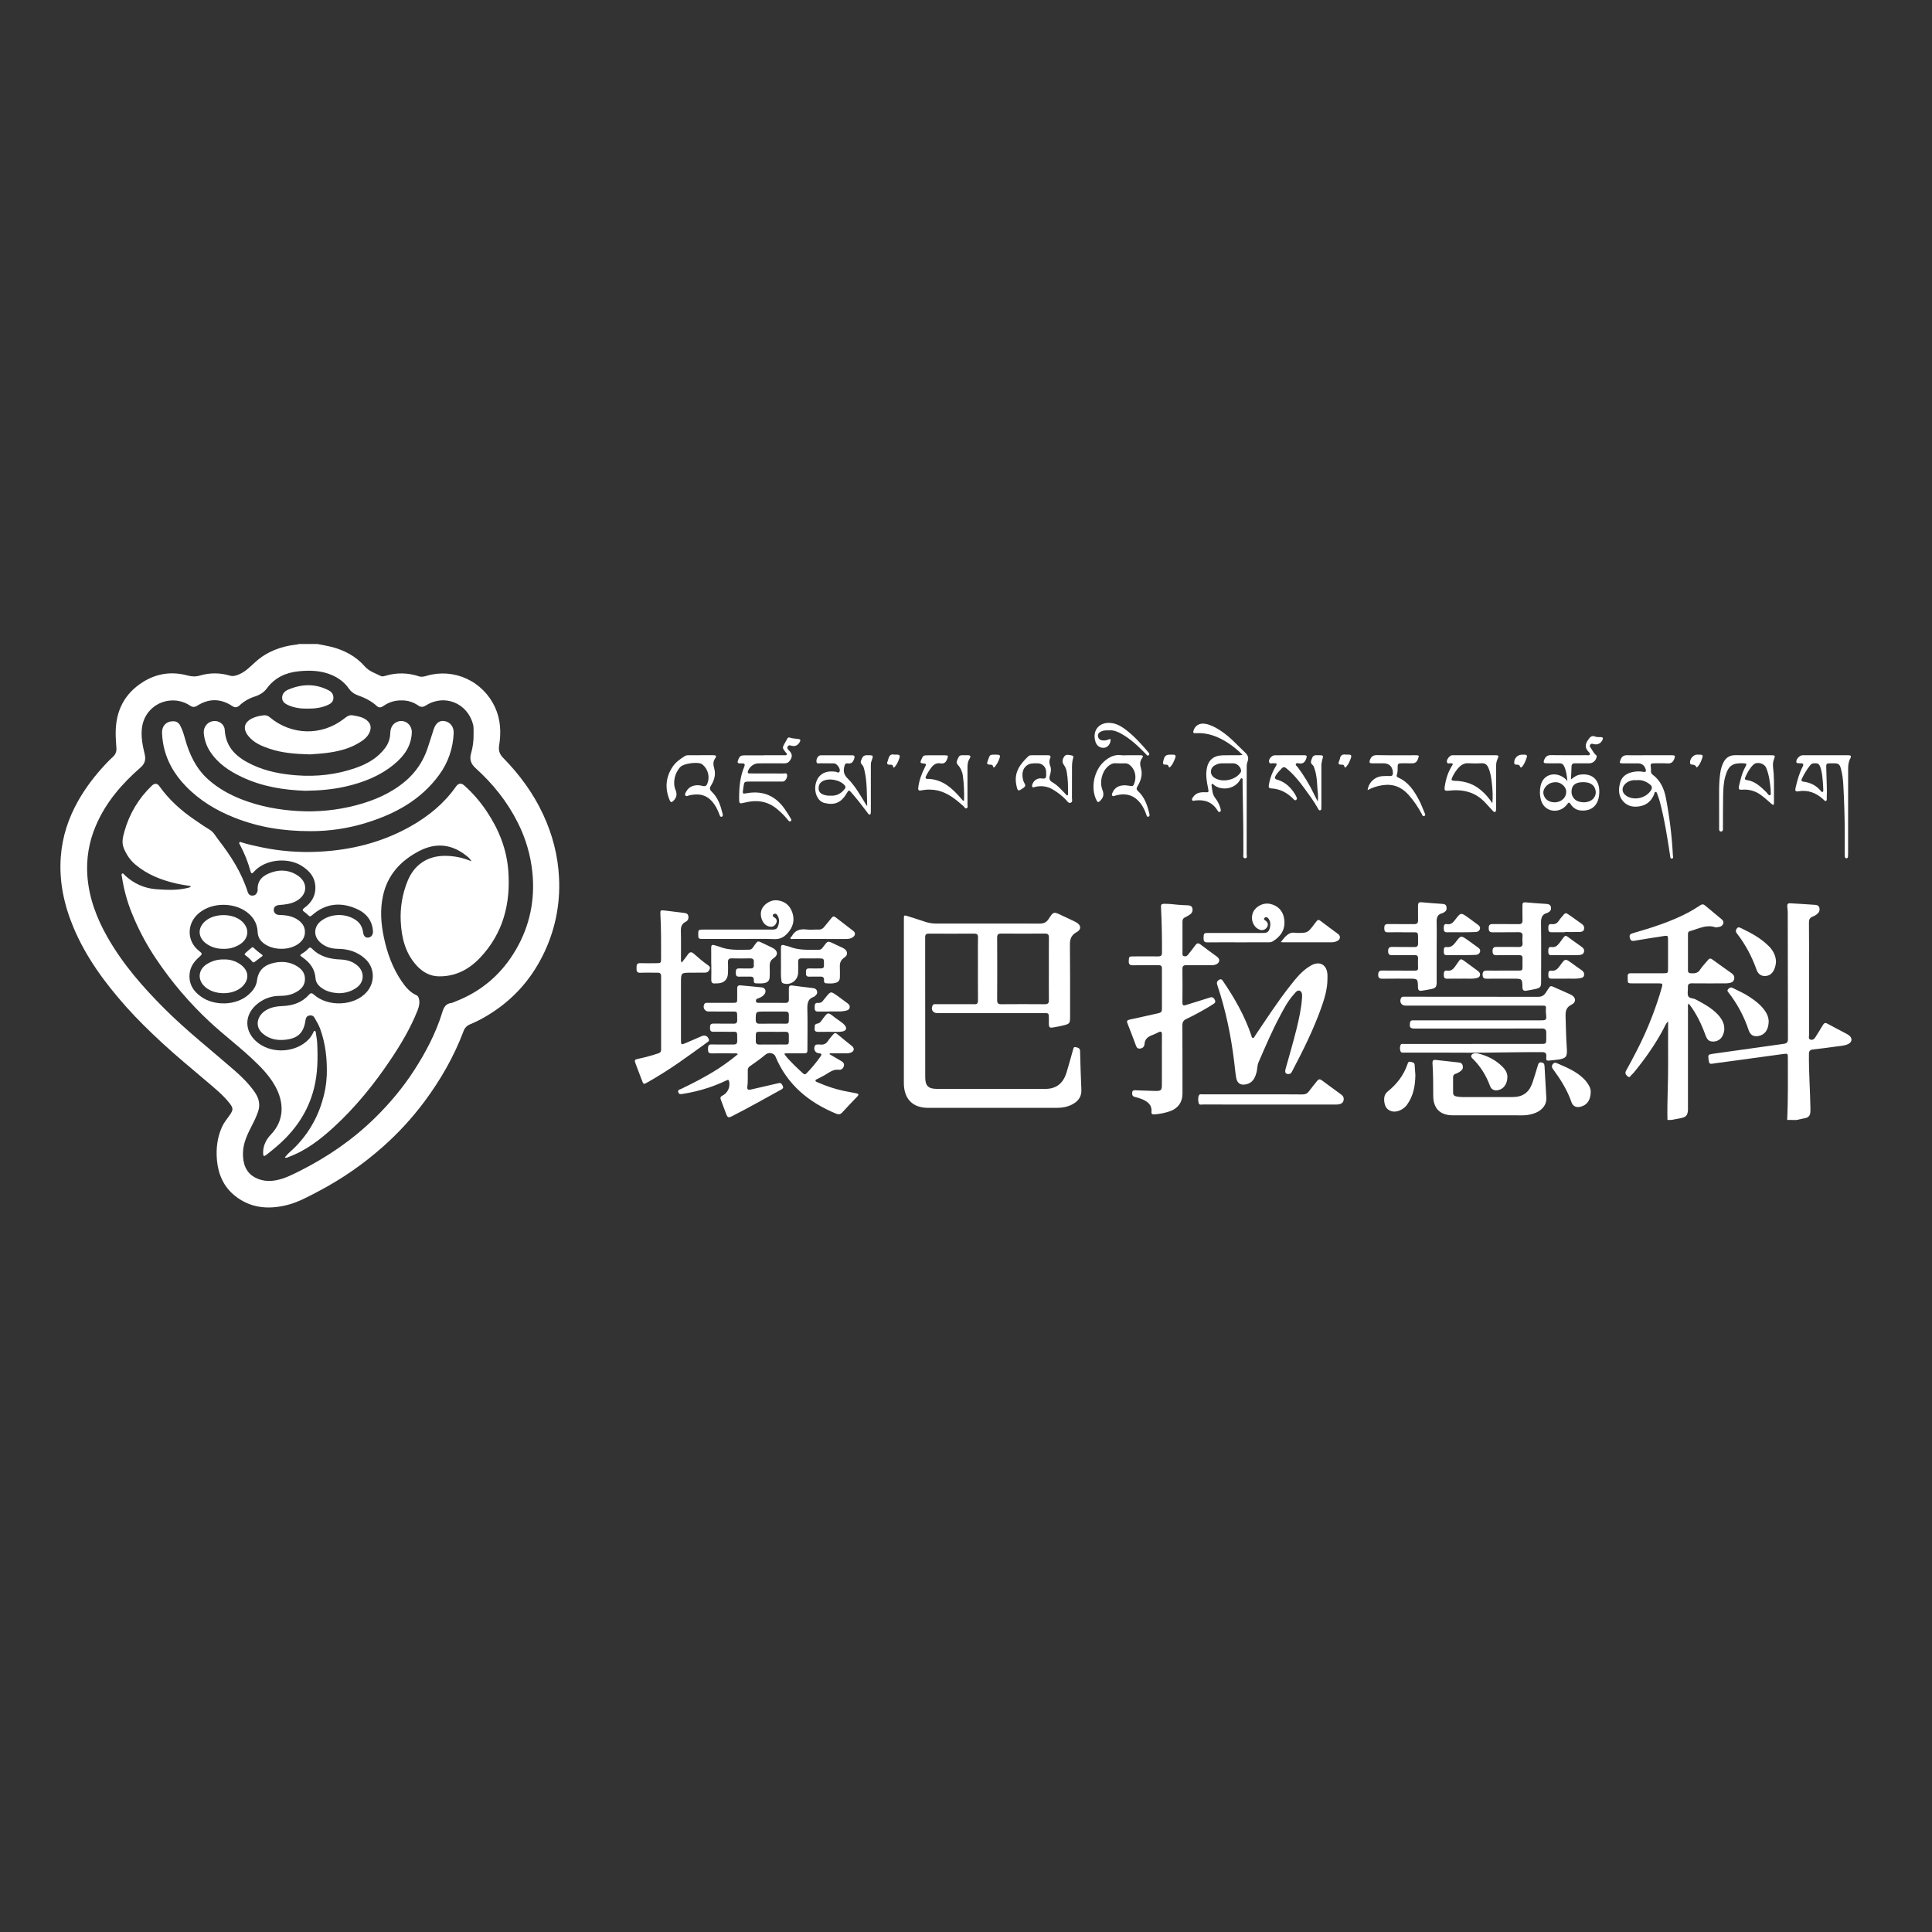 <svg width="96" height="96" viewBox="0 0 96 96" fill="none" xmlns="http://www.w3.org/2000/svg">
<rect x="0" y="0" width="96" height="96" fill="#333333" stroke="none"/>
<g id="Frame 1321316119">
<g id="&#229;&#163;&#164;&#229;&#183;&#180;&#230;&#139;&#137;logo" clip-path="url(#clip0_822_17521)">
<g id="&#229;&#163;&#164;&#229;&#183;&#180;&#230;&#139;&#137;&#230;&#133;&#167;&#231;&#167;&#145;">
<path id="Vector" d="M82.855 55.649C82.833 54.708 82.897 53.767 82.888 52.826C82.882 52.208 82.888 51.589 82.888 50.971V50.756C82.764 50.865 82.728 50.99 82.672 51.096C82.262 51.881 81.752 52.596 81.197 53.28C81.157 53.327 81.115 53.37 81.069 53.41C81.015 53.458 80.987 53.577 80.878 53.484C80.789 53.407 80.726 53.332 80.8 53.2C80.968 52.899 81.129 52.596 81.287 52.291C81.593 51.706 81.864 51.103 82.1 50.486C82.276 50.023 82.436 49.556 82.57 49.079C82.627 48.876 82.619 48.864 82.405 48.863C81.972 48.863 81.54 48.863 81.107 48.863C80.886 48.863 80.88 48.856 80.879 48.625C80.879 48.58 80.879 48.536 80.879 48.491C80.879 48.36 80.971 48.36 81.062 48.36H82.64C82.883 48.36 82.884 48.36 82.884 48.108C82.884 47.64 82.884 47.172 82.884 46.704C82.884 46.493 82.869 46.48 82.669 46.512C82.182 46.589 81.695 46.661 81.21 46.746C81.067 46.771 81.013 46.725 80.983 46.589C80.954 46.453 81.005 46.408 81.129 46.372C82.094 46.092 83.052 45.794 83.944 45.313C84.127 45.213 84.305 45.102 84.478 44.987C84.568 44.926 84.635 44.917 84.725 44.994C84.966 45.203 85.218 45.399 85.462 45.607C85.551 45.682 85.679 45.762 85.623 45.905C85.564 46.053 85.412 46.066 85.274 46.08C85.258 46.081 85.241 46.079 85.226 46.074C84.775 45.923 84.382 46.159 83.97 46.267C83.902 46.285 83.874 46.337 83.874 46.405C83.874 47.012 83.874 47.62 83.874 48.227C83.874 48.318 83.918 48.354 84.006 48.36C84.196 48.371 84.365 48.37 84.487 48.169C84.589 48.002 84.741 47.864 84.864 47.707C84.932 47.621 84.992 47.607 85.084 47.674C85.4 47.905 85.719 48.13 86.037 48.356C86.141 48.43 86.199 48.52 86.169 48.654C86.138 48.788 86.037 48.826 85.927 48.847C85.85 48.86 85.773 48.865 85.696 48.863C85.154 48.863 84.612 48.868 84.069 48.861C83.918 48.859 83.861 48.914 83.871 49.065C83.879 49.209 83.833 49.373 83.885 49.494C83.938 49.616 84.126 49.592 84.247 49.656C84.647 49.867 85.047 50.08 85.361 50.414C85.635 50.706 85.77 51.05 85.617 51.417C85.579 51.519 85.51 51.607 85.42 51.667C85.33 51.727 85.225 51.757 85.117 51.753C84.917 51.751 84.83 51.673 84.74 51.425C84.544 50.89 84.302 50.38 83.958 49.926C83.945 49.909 83.929 49.894 83.907 49.869C83.852 49.939 83.874 50.013 83.874 50.079C83.873 51.722 83.873 53.366 83.874 55.01C83.874 55.071 83.877 55.133 83.871 55.193C83.851 55.417 83.769 55.508 83.551 55.553C83.386 55.586 83.219 55.617 83.052 55.649L82.855 55.649Z" fill="white"/>
<path id="Vector_2" d="M88.805 55.649C88.852 54.63 88.836 53.61 88.838 52.592C88.838 52.347 88.838 52.342 88.608 52.373C87.588 52.511 86.568 52.65 85.549 52.791C85.392 52.813 85.233 52.825 85.077 52.856C84.969 52.876 84.922 52.836 84.913 52.732C84.91 52.705 84.902 52.678 84.898 52.65C84.867 52.416 84.88 52.395 85.108 52.363C86.284 52.196 87.46 52.03 88.637 51.867C88.783 51.846 88.842 51.79 88.842 51.633C88.835 49.532 88.832 47.432 88.832 45.331C88.829 45.237 88.822 45.142 88.809 45.048C88.797 44.938 88.834 44.876 88.953 44.883C89.368 44.909 89.783 44.931 90.198 44.962C90.285 44.968 90.375 45.002 90.403 45.103C90.418 45.151 90.419 45.203 90.406 45.252C90.394 45.301 90.368 45.345 90.332 45.38C90.258 45.455 90.168 45.512 90.07 45.545C89.931 45.599 89.885 45.687 89.886 45.837C89.894 46.573 89.89 47.309 89.89 48.044C89.89 49.175 89.89 50.306 89.89 51.437C89.89 51.514 89.85 51.621 89.956 51.656C90.061 51.692 90.146 51.635 90.204 51.541C90.33 51.339 90.459 51.14 90.579 50.933C90.638 50.833 90.695 50.806 90.804 50.866C91.117 51.038 91.436 51.201 91.751 51.368C91.805 51.395 91.856 51.428 91.902 51.468C92.051 51.602 92.025 51.782 91.845 51.873C91.653 51.969 91.442 51.971 91.237 52.001C90.852 52.057 90.466 52.103 90.08 52.148C89.941 52.164 89.887 52.223 89.885 52.373C89.876 53.259 89.943 54.142 89.958 55.027C89.962 55.111 89.96 55.194 89.954 55.278C89.941 55.419 89.87 55.518 89.729 55.551C89.575 55.587 89.419 55.618 89.264 55.652L88.805 55.649Z" fill="white"/>
<path id="Vector_3" d="M44.913 49.772C44.913 48.407 44.913 47.042 44.913 45.677C44.913 45.468 44.915 45.465 45.111 45.526C45.388 45.612 45.665 45.7 45.94 45.793C46.121 45.857 46.311 45.89 46.503 45.89C48.218 45.887 49.933 45.888 51.647 45.892C51.852 45.892 51.989 45.847 52.108 45.66C52.349 45.285 52.361 45.294 52.763 45.489C52.991 45.599 53.224 45.699 53.448 45.813C53.723 45.952 53.755 46.181 53.488 46.325C53.192 46.486 53.159 46.709 53.164 47.006C53.177 48.17 53.172 49.335 53.172 50.499C53.172 50.856 53.162 50.873 52.813 50.958C52.653 50.996 52.492 51.027 52.33 51.054C52.157 51.083 52.121 51.051 52.117 50.878C52.114 50.773 52.117 50.666 52.117 50.56C52.115 50.356 52.1 50.34 51.903 50.339C51.437 50.339 50.971 50.339 50.505 50.339H46.56C46.35 50.339 46.242 50.152 46.341 49.959C46.384 49.876 46.463 49.898 46.531 49.898C47.096 49.896 47.66 49.898 48.224 49.898C48.284 49.898 48.345 49.892 48.405 49.898C48.547 49.912 48.597 49.855 48.596 49.707C48.59 49.033 48.593 48.359 48.593 47.685C48.593 47.317 48.588 46.949 48.596 46.581C48.599 46.433 48.546 46.39 48.404 46.391C47.654 46.396 46.903 46.396 46.153 46.391C46.019 46.391 45.97 46.434 45.971 46.573C45.974 48.891 45.975 51.209 45.974 53.527C45.974 53.955 46.128 54.106 46.557 54.106C48.354 54.109 50.151 54.109 51.948 54.106C52.483 54.106 52.829 53.836 52.996 53.291C53.111 52.919 53.21 52.542 53.317 52.168C53.338 52.095 53.344 52.001 53.46 52.034C53.559 52.062 53.663 52.069 53.668 52.221C53.684 52.861 53.705 53.501 53.733 54.14C53.75 54.502 53.567 54.728 53.273 54.881C53.04 55.003 52.784 55.048 52.525 55.048C50.388 55.051 48.252 55.051 46.114 55.048C45.344 55.047 44.914 54.6 44.912 53.817C44.911 52.469 44.911 51.121 44.913 49.772ZM52.117 48.143C52.117 47.625 52.113 47.106 52.12 46.589C52.122 46.434 52.067 46.389 51.919 46.389C51.195 46.394 50.472 46.394 49.749 46.389C49.601 46.389 49.547 46.433 49.548 46.589C49.554 47.625 49.554 48.66 49.548 49.696C49.548 49.849 49.599 49.9 49.748 49.899C50.471 49.893 51.195 49.893 51.918 49.899C52.067 49.899 52.121 49.85 52.119 49.698C52.113 49.179 52.117 48.661 52.117 48.143Z" fill="white"/>
<path id="Vector_4" d="M41.219 52.382C41.403 52.489 41.588 52.595 41.77 52.704C41.865 52.761 41.965 52.821 41.934 52.962C41.902 53.098 41.797 53.171 41.68 53.156C41.401 53.121 41.209 53.29 40.993 53.414C40.869 53.485 40.741 53.548 40.615 53.615C40.577 53.635 40.52 53.641 40.52 53.694C40.52 53.747 40.577 53.756 40.615 53.773C41.036 53.964 41.475 54.109 41.925 54.206C42.129 54.249 42.334 54.288 42.538 54.324C42.659 54.346 42.696 54.384 42.594 54.489C42.344 54.747 42.097 55.007 41.855 55.273C41.763 55.373 41.672 55.391 41.549 55.339C40.188 54.776 39.114 53.899 38.528 52.488C38.462 52.329 38.205 52.267 38.055 52.391C37.795 52.605 37.524 52.802 37.247 52.992C37.218 53.012 37.194 53.04 37.178 53.072C37.162 53.105 37.155 53.141 37.157 53.177C37.152 53.455 37.172 53.734 37.134 54.012C37.117 54.141 37.189 54.167 37.295 54.142L38.288 53.913C38.422 53.882 38.556 53.855 38.689 53.821C38.813 53.789 38.851 53.872 38.895 53.961C38.944 54.062 38.888 54.102 38.814 54.142C38.005 54.589 37.2 55.042 36.378 55.461C36.198 55.554 36.152 55.534 36.082 55.349C35.992 55.115 35.909 54.881 35.819 54.647C35.779 54.544 35.801 54.488 35.903 54.437C36.026 54.375 36.125 54.273 36.185 54.147C36.244 54.021 36.261 53.878 36.232 53.741C36.207 53.614 36.135 53.667 36.073 53.696C35.79 53.831 35.499 53.948 35.202 54.047C34.78 54.186 34.348 54.291 33.909 54.358C33.821 54.371 33.745 54.382 33.706 54.277C33.661 54.149 33.775 54.141 33.84 54.11C34.474 53.806 35.099 53.483 35.692 53.101C36.029 52.881 36.352 52.642 36.662 52.385C36.606 52.316 36.542 52.343 36.487 52.342C36.114 52.339 35.742 52.334 35.369 52.342C35.205 52.347 35.177 52.27 35.18 52.129C35.183 51.993 35.185 51.891 35.368 51.897C35.724 51.908 36.08 51.897 36.436 51.902C36.574 51.905 36.635 51.865 36.633 51.714C36.623 51.185 36.692 51.277 36.201 51.269C35.949 51.265 35.696 51.263 35.445 51.269C35.292 51.272 35.282 51.182 35.28 51.063C35.278 50.944 35.299 50.86 35.448 50.862C35.782 50.869 36.117 50.859 36.45 50.866C36.586 50.869 36.635 50.818 36.632 50.681C36.624 50.2 36.678 50.267 36.237 50.263C35.892 50.259 35.547 50.263 35.202 50.261C35.159 50.261 35.117 50.249 35.08 50.227C35.044 50.204 35.013 50.172 34.993 50.134C34.972 50.096 34.962 50.052 34.964 50.009C34.966 49.965 34.979 49.923 35.002 49.886C35.045 49.815 35.117 49.832 35.18 49.831C35.591 49.83 36.002 49.831 36.413 49.83C36.625 49.83 36.63 49.824 36.631 49.602C36.631 49.44 36.634 49.278 36.631 49.117C36.629 49.003 36.676 48.952 36.789 48.962C37.144 48.996 37.498 49.023 37.852 49.063C38.026 49.081 38.093 49.253 37.989 49.397C37.912 49.505 37.801 49.564 37.679 49.605C37.613 49.627 37.552 49.655 37.563 49.742C37.574 49.837 37.649 49.83 37.714 49.83C38.152 49.83 38.59 49.828 39.029 49.833C39.158 49.833 39.203 49.778 39.2 49.652C39.194 49.474 39.2 49.295 39.198 49.117C39.196 48.989 39.252 48.953 39.373 48.97C39.703 49.016 40.035 49.054 40.366 49.093C40.471 49.105 40.561 49.13 40.596 49.245C40.636 49.372 40.556 49.443 40.473 49.511C40.465 49.518 40.456 49.525 40.446 49.529C40.127 49.63 40.11 49.874 40.117 50.162C40.133 50.769 40.122 51.376 40.121 51.983C40.121 52.371 40.154 52.338 39.763 52.34C39.555 52.34 39.346 52.34 39.138 52.34C39.085 52.34 39.03 52.33 38.969 52.364C39.114 52.585 39.301 52.755 39.475 52.936C39.609 53.074 39.758 53.198 39.897 53.333C39.963 53.396 40.014 53.397 40.078 53.331C40.332 53.07 40.566 52.789 40.775 52.489C40.846 52.389 40.819 52.343 40.695 52.337C40.505 52.33 40.403 52.129 40.494 51.959C40.503 51.942 40.517 51.928 40.534 51.918C40.55 51.908 40.569 51.903 40.589 51.904C40.643 51.898 40.698 51.897 40.753 51.902C40.93 51.926 41.056 51.861 41.154 51.708C41.221 51.601 41.312 51.509 41.392 51.41C41.457 51.326 41.517 51.309 41.609 51.388C41.848 51.592 42.096 51.784 42.34 51.983C42.471 52.093 42.444 52.241 42.281 52.302C42.197 52.331 42.11 52.343 42.022 52.34C41.759 52.34 41.496 52.34 41.234 52.34L41.219 52.382ZM38.376 51.27C38.245 51.27 38.113 51.268 37.981 51.27C37.492 51.278 37.564 51.19 37.554 51.719C37.551 51.856 37.602 51.905 37.736 51.903C38.081 51.896 38.426 51.906 38.77 51.9C39.256 51.892 39.193 51.991 39.197 51.436C39.197 51.314 39.151 51.266 39.033 51.269C38.814 51.274 38.595 51.27 38.376 51.27ZM38.359 50.264H37.949C37.548 50.264 37.554 50.264 37.552 50.672C37.552 50.83 37.612 50.872 37.756 50.868C38.1 50.861 38.446 50.868 38.789 50.865C39.246 50.859 39.192 50.946 39.198 50.431C39.198 50.308 39.149 50.261 39.031 50.264C38.807 50.267 38.583 50.264 38.359 50.264Z" fill="white"/>
<path id="Vector_5" d="M57.734 52.697C57.734 52.268 57.731 51.839 57.736 51.41C57.738 51.261 57.687 51.232 57.562 51.294C57.459 51.347 57.354 51.395 57.247 51.437C57.038 51.514 56.888 51.629 56.87 51.881C56.861 52.014 56.767 52.1 56.625 52.104C56.489 52.108 56.462 52.002 56.424 51.9C56.295 51.551 56.164 51.202 56.026 50.857C55.972 50.723 56.012 50.688 56.142 50.661C56.624 50.561 57.104 50.445 57.586 50.339C57.687 50.316 57.736 50.266 57.735 50.156C57.733 49.477 57.732 48.797 57.735 48.117C57.735 47.986 57.672 47.959 57.561 47.96C57.139 47.963 56.718 47.956 56.296 47.964C56.14 47.967 56.079 47.914 56.087 47.752C56.097 47.538 56.1 47.524 56.292 47.523C56.708 47.523 57.124 47.519 57.541 47.523C57.677 47.525 57.738 47.487 57.738 47.335C57.742 46.578 57.728 45.821 57.689 45.064C57.684 44.953 57.715 44.915 57.822 44.911C58.059 44.904 58.293 44.932 58.527 44.956C58.685 44.973 58.843 44.974 59.002 44.983C59.101 44.989 59.21 45.001 59.244 45.117C59.263 45.173 59.263 45.234 59.245 45.291C59.226 45.347 59.191 45.396 59.142 45.43C59.068 45.487 58.987 45.535 58.902 45.573C58.803 45.615 58.756 45.678 58.757 45.788C58.757 46.306 58.757 46.824 58.757 47.342C58.757 47.406 58.741 47.485 58.826 47.509C58.863 47.522 58.903 47.522 58.94 47.51C58.977 47.498 59.009 47.474 59.031 47.442C59.154 47.285 59.278 47.129 59.395 46.968C59.471 46.863 59.541 46.843 59.652 46.929C59.921 47.139 60.199 47.336 60.474 47.539C60.633 47.657 60.617 47.83 60.437 47.917C60.355 47.951 60.267 47.965 60.18 47.96C59.769 47.96 59.358 47.964 58.947 47.96C58.806 47.958 58.752 48.005 58.754 48.152C58.76 48.704 58.76 49.255 58.754 49.807C58.754 49.94 58.782 49.987 58.924 49.94C59.32 49.811 59.722 49.7 60.117 49.568C60.25 49.523 60.306 49.574 60.362 49.681C60.424 49.801 60.357 49.848 60.27 49.904C59.842 50.174 59.398 50.418 58.942 50.636C58.803 50.703 58.752 50.789 58.752 50.945C58.758 52.076 58.755 53.207 58.757 54.338C58.757 54.763 58.542 55.068 58.15 55.212C57.896 55.3 57.632 55.355 57.364 55.373C57.271 55.381 57.205 55.358 57.216 55.252C57.248 54.891 57.018 54.732 56.743 54.616C56.625 54.569 56.504 54.532 56.381 54.503C56.26 54.472 56.25 54.387 56.259 54.285C56.268 54.173 56.347 54.173 56.426 54.175C56.76 54.186 57.094 54.203 57.428 54.209C57.692 54.212 57.733 54.166 57.733 53.901C57.735 53.499 57.735 53.098 57.734 52.697Z" fill="white"/>
<path id="Vector_6" d="M73.206 51.872H76.542C76.833 51.872 76.833 51.872 76.833 51.568C76.833 51.484 76.831 51.4 76.833 51.317C76.837 51.163 76.773 51.103 76.615 51.104C75.415 51.109 74.215 51.107 73.016 51.107H70.303C70.069 51.107 70.028 51.055 70.063 50.817C70.073 50.743 70.106 50.704 70.177 50.702C70.26 50.7 70.342 50.7 70.424 50.7H76.554C76.837 50.7 76.854 50.68 76.822 50.394C76.813 50.327 76.81 50.26 76.814 50.193C76.828 49.971 76.829 49.969 76.608 49.969C74.395 49.969 72.181 49.969 69.967 49.969H69.836C69.628 49.969 69.521 49.776 69.62 49.586C69.656 49.517 69.719 49.527 69.778 49.527C70.112 49.525 70.447 49.527 70.781 49.527C72.66 49.527 74.539 49.528 76.418 49.531C76.594 49.531 76.702 49.484 76.807 49.328C77.093 48.903 76.974 48.955 77.429 49.145C77.636 49.232 77.84 49.327 78.045 49.42C78.308 49.541 78.344 49.792 78.089 49.92C77.812 50.058 77.784 50.254 77.793 50.524C77.809 51.053 77.818 51.581 77.855 52.109C77.882 52.504 77.818 52.589 77.431 52.65C77.275 52.675 77.116 52.683 76.958 52.7C76.867 52.711 76.822 52.676 76.832 52.579C76.835 52.551 76.832 52.523 76.834 52.495C76.855 52.333 76.774 52.277 76.625 52.279C76.439 52.283 76.252 52.276 76.067 52.279C75.552 52.288 75.037 52.285 74.521 52.296C73.526 52.318 72.53 52.303 71.535 52.303C70.955 52.303 70.375 52.303 69.795 52.303C69.722 52.303 69.626 52.329 69.591 52.236C69.553 52.136 69.554 52.025 69.593 51.926C69.624 51.85 69.707 51.873 69.77 51.873C70.526 51.871 71.282 51.871 72.038 51.873L73.206 51.872Z" fill="white"/>
<path id="Vector_7" d="M33.877 47.826C33.98 47.693 34.085 47.568 34.176 47.433C34.268 47.298 34.351 47.279 34.479 47.392C34.699 47.584 34.917 47.779 35.158 47.944C35.226 47.991 35.302 48.04 35.268 48.145C35.232 48.255 35.161 48.327 35.041 48.329C34.806 48.332 34.57 48.332 34.335 48.333C33.838 48.333 33.838 48.333 33.837 48.834C33.837 49.781 33.837 50.728 33.837 51.676C33.837 51.914 33.852 51.924 34.065 51.832C34.333 51.717 34.599 51.6 34.867 51.486C35.034 51.415 35.166 51.48 35.225 51.653C35.247 51.72 35.204 51.746 35.165 51.775C34.689 52.121 34.212 52.468 33.729 52.803C33.222 53.154 32.701 53.482 32.166 53.786C31.984 53.889 31.971 53.884 31.9 53.691C31.801 53.42 31.695 53.151 31.592 52.881C31.51 52.669 31.526 52.647 31.738 52.606C32.071 52.535 32.399 52.445 32.721 52.336C32.814 52.306 32.85 52.251 32.85 52.152C32.849 50.938 32.849 49.724 32.85 48.51C32.85 48.382 32.799 48.33 32.674 48.332C32.389 48.336 32.104 48.325 31.819 48.336C31.642 48.343 31.625 48.248 31.629 48.107C31.633 47.973 31.621 47.849 31.818 47.859C32.07 47.87 32.322 47.861 32.574 47.861C32.849 47.861 32.849 47.861 32.849 47.59C32.849 46.877 32.854 46.165 32.816 45.453C32.804 45.219 32.814 45.219 33.042 45.245C33.346 45.282 33.651 45.316 33.954 45.357C34.055 45.37 34.172 45.376 34.201 45.51C34.23 45.644 34.18 45.75 34.067 45.806C33.861 45.906 33.826 46.071 33.832 46.284C33.846 46.735 33.835 47.187 33.837 47.637C33.839 47.694 33.819 47.758 33.877 47.826Z" fill="white"/>
<path id="Vector_8" d="M65.961 48.631C65.961 49.153 65.808 49.642 65.635 50.123C65.246 51.203 64.735 52.225 64.202 53.237C64.169 53.297 64.14 53.355 64.064 53.365C63.896 53.39 63.826 53.303 63.877 53.123C64.065 52.454 64.262 51.787 64.428 51.111C64.549 50.619 64.656 50.125 64.695 49.618C64.706 49.481 64.721 49.3 64.596 49.236C64.462 49.169 64.364 49.328 64.281 49.42C63.988 49.742 63.792 50.13 63.588 50.511C63.193 51.25 62.867 52.023 62.533 52.792C62.467 52.945 62.481 53.11 62.441 53.265C62.366 53.559 62.244 53.812 61.915 53.881C61.645 53.938 61.474 53.831 61.426 53.555C61.38 53.287 61.357 53.014 61.324 52.744C61.165 51.453 60.905 50.185 60.489 48.953C60.452 48.843 60.456 48.766 60.559 48.697C60.647 48.638 60.699 48.645 60.76 48.735C61.337 49.58 61.842 50.463 62.174 51.439C62.191 51.489 62.188 51.565 62.253 51.573C62.318 51.581 62.336 51.508 62.365 51.464C62.932 50.624 63.483 49.772 64.11 48.977C64.411 48.596 64.715 48.212 65.149 47.971C65.583 47.729 65.945 47.944 65.961 48.447C65.963 48.508 65.961 48.569 65.961 48.631Z" fill="white"/>
<path id="Vector_9" d="M73.944 55.419C73.357 55.419 72.771 55.422 72.185 55.419C71.552 55.416 71.217 55.077 71.216 54.438C71.216 53.903 71.216 53.368 71.18 52.835C71.171 52.701 71.213 52.653 71.347 52.668C71.732 52.714 72.119 52.755 72.505 52.797C72.597 52.807 72.656 52.848 72.68 52.944C72.706 53.046 72.687 53.132 72.606 53.199C72.522 53.271 72.425 53.325 72.32 53.359C72.232 53.388 72.202 53.445 72.203 53.534C72.206 53.785 72.206 54.036 72.203 54.287C72.203 54.399 72.252 54.461 72.363 54.481C72.465 54.501 72.569 54.511 72.673 54.512C73.5 54.512 74.328 54.512 75.155 54.512C75.664 54.512 75.979 54.288 76.147 53.8C76.245 53.516 76.326 53.227 76.415 52.94C76.442 52.853 76.463 52.77 76.591 52.791C76.707 52.809 76.741 52.866 76.747 52.979C76.773 53.507 76.812 54.034 76.836 54.562C76.853 54.921 76.592 55.221 76.17 55.344C75.996 55.395 75.816 55.422 75.635 55.421C75.072 55.416 74.508 55.419 73.944 55.419Z" fill="white"/>
<path id="Vector_10" d="M71.387 47.274C71.387 47.786 71.387 48.299 71.387 48.812C71.387 49.035 71.339 49.097 71.124 49.144C70.963 49.179 70.801 49.205 70.639 49.229C70.518 49.247 70.46 49.198 70.458 49.062C70.45 48.63 70.446 48.63 70.015 48.629C69.572 48.629 69.128 48.626 68.684 48.632C68.536 48.634 68.48 48.584 68.482 48.429C68.483 48.275 68.543 48.225 68.689 48.226C69.225 48.231 69.762 48.226 70.299 48.231C70.419 48.231 70.47 48.204 70.462 48.075C70.455 47.925 70.455 47.774 70.462 47.624C70.467 47.499 70.413 47.457 70.295 47.459C69.928 47.464 69.561 47.456 69.194 47.463C69.047 47.466 68.975 47.432 68.975 47.262C68.975 47.1 69.033 47.049 69.188 47.053C69.549 47.061 69.911 47.05 70.272 47.058C70.416 47.061 70.467 47.01 70.464 46.865C70.451 46.225 70.547 46.336 69.953 46.327C69.624 46.322 69.295 46.32 68.966 46.327C68.813 46.33 68.784 46.255 68.784 46.121C68.784 45.988 68.81 45.913 68.965 45.915C69.398 45.923 69.831 45.913 70.263 45.92C70.414 45.922 70.468 45.864 70.463 45.714C70.456 45.474 70.463 45.234 70.461 44.995C70.461 44.866 70.505 44.819 70.64 44.833C70.983 44.868 71.327 44.89 71.67 44.914C71.765 44.921 71.849 44.94 71.872 45.048C71.895 45.156 71.88 45.26 71.77 45.321C71.739 45.344 71.705 45.362 71.669 45.376C71.42 45.433 71.378 45.604 71.386 45.837C71.397 46.315 71.387 46.795 71.387 47.274Z" fill="white"/>
<path id="Vector_11" d="M74.671 48.228C74.928 48.228 75.186 48.228 75.443 48.228C75.644 48.228 75.652 48.218 75.653 48.008C75.653 47.88 75.648 47.752 75.653 47.624C75.658 47.496 75.603 47.459 75.486 47.46C75.114 47.464 74.741 47.456 74.368 47.464C74.221 47.467 74.166 47.419 74.165 47.263C74.165 47.103 74.218 47.048 74.375 47.052C74.731 47.06 75.087 47.046 75.442 47.057C75.612 47.062 75.67 47 75.653 46.835C75.644 46.735 75.644 46.634 75.653 46.534C75.668 46.376 75.61 46.317 75.45 46.321C75.028 46.33 74.606 46.319 74.185 46.327C74.03 46.33 73.973 46.28 73.972 46.118C73.972 45.948 74.043 45.913 74.191 45.915C74.612 45.922 75.034 45.912 75.455 45.92C75.605 45.922 75.66 45.871 75.653 45.719C75.643 45.475 75.653 45.229 75.65 44.984C75.65 44.87 75.683 44.827 75.805 44.838C76.153 44.872 76.502 44.891 76.852 44.916C76.95 44.923 77.038 44.954 77.063 45.066C77.087 45.178 77.051 45.274 76.943 45.331C76.924 45.343 76.905 45.353 76.885 45.361C76.618 45.428 76.568 45.609 76.572 45.871C76.587 46.834 76.578 47.797 76.577 48.761C76.577 49.045 76.552 49.081 76.278 49.147C76.135 49.18 75.988 49.204 75.842 49.227C75.715 49.248 75.652 49.204 75.649 49.058C75.639 48.63 75.634 48.63 75.203 48.63C74.764 48.63 74.326 48.626 73.888 48.632C73.74 48.634 73.669 48.599 73.67 48.428C73.671 48.257 73.754 48.224 73.895 48.227C74.156 48.233 74.414 48.228 74.671 48.228Z" fill="white"/>
<path id="Vector_12" d="M63.076 54.884C61.975 54.884 60.875 54.883 59.774 54.882C59.698 54.882 59.587 54.922 59.562 54.812C59.534 54.684 59.516 54.542 59.579 54.42C59.615 54.349 59.708 54.379 59.776 54.378C60.838 54.377 61.9 54.377 62.962 54.378C63.548 54.378 64.134 54.374 64.72 54.382C64.861 54.383 64.956 54.34 65.04 54.227C65.171 54.048 65.314 53.879 65.45 53.706C65.516 53.622 65.582 53.608 65.674 53.675C65.996 53.916 66.322 54.151 66.646 54.388C66.745 54.46 66.787 54.555 66.761 54.677C66.734 54.809 66.634 54.852 66.523 54.874C66.457 54.884 66.391 54.888 66.326 54.884C65.241 54.884 64.157 54.884 63.073 54.884L63.076 54.884Z" fill="white"/>
<path id="Vector_13" d="M38.805 47.883C38.805 47.583 38.807 47.339 38.805 47.094C38.805 46.977 38.842 46.927 38.963 46.968C39.046 46.997 39.136 47.005 39.216 47.037C39.694 47.23 40.194 47.194 40.691 47.193C40.82 47.193 40.869 47.097 40.931 47.015C41.128 46.75 41.128 46.748 41.417 46.884C41.577 46.958 41.736 47.033 41.894 47.109C42.116 47.218 42.164 47.444 41.959 47.578C41.736 47.722 41.719 47.906 41.733 48.129C41.741 48.274 41.733 48.419 41.733 48.564C41.733 48.709 41.66 48.794 41.53 48.834C41.37 48.884 41.205 48.868 41.041 48.859C40.955 48.854 40.94 48.778 40.944 48.71C40.955 48.555 40.876 48.521 40.743 48.526C40.562 48.533 40.381 48.523 40.201 48.529C40.056 48.533 40.046 48.445 40.048 48.334C40.05 48.222 40.041 48.116 40.201 48.121C40.398 48.126 40.596 48.119 40.793 48.121C40.896 48.121 40.947 48.08 40.942 47.973C40.942 47.956 40.942 47.939 40.942 47.923C40.947 47.622 40.947 47.622 40.646 47.622C40.373 47.622 40.099 47.626 39.824 47.622C39.705 47.622 39.656 47.669 39.66 47.789C39.665 47.967 39.663 48.146 39.66 48.324C39.659 48.415 39.636 48.505 39.595 48.585C39.553 48.666 39.493 48.735 39.42 48.787C39.347 48.839 39.262 48.873 39.174 48.886C39.085 48.898 38.995 48.889 38.91 48.859C38.835 48.833 38.836 48.772 38.827 48.713C38.781 48.419 38.817 48.123 38.805 47.883Z" fill="white"/>
<path id="Vector_14" d="M35.34 47.887C35.34 47.625 35.343 47.364 35.338 47.102C35.336 46.973 35.377 46.925 35.503 46.968C35.575 46.993 35.653 47.004 35.723 47.033C36.211 47.234 36.723 47.195 37.23 47.189C37.38 47.187 37.428 47.047 37.503 46.949C37.656 46.746 37.652 46.744 37.881 46.855C38.049 46.937 38.219 47.014 38.386 47.097C38.645 47.227 38.685 47.446 38.448 47.605C38.262 47.728 38.235 47.872 38.246 48.066C38.255 48.227 38.249 48.389 38.244 48.55C38.24 48.711 38.157 48.809 38.003 48.844C37.857 48.877 37.707 48.865 37.561 48.861C37.463 48.859 37.451 48.781 37.456 48.706C37.467 48.563 37.398 48.522 37.268 48.526C37.088 48.533 36.907 48.522 36.727 48.529C36.576 48.535 36.559 48.449 36.562 48.328C36.564 48.213 36.568 48.116 36.723 48.121C36.909 48.127 37.095 48.117 37.282 48.123C37.407 48.127 37.467 48.08 37.457 47.949C37.453 47.904 37.453 47.86 37.457 47.815C37.471 47.669 37.406 47.618 37.265 47.621C36.964 47.628 36.663 47.628 36.362 47.621C36.218 47.618 36.166 47.675 36.173 47.818C36.181 47.99 36.177 48.163 36.173 48.336C36.167 48.666 35.991 48.848 35.664 48.863C35.62 48.865 35.576 48.861 35.532 48.866C35.388 48.882 35.339 48.815 35.343 48.672C35.35 48.41 35.345 48.149 35.345 47.887H35.34Z" fill="white"/>
<path id="Vector_15" d="M36.776 46.657H34.935C34.705 46.657 34.694 46.644 34.695 46.411C34.695 46.205 34.711 46.189 34.943 46.189C36.065 46.189 37.188 46.189 38.311 46.189C38.448 46.189 38.596 46.206 38.656 46.035C38.726 45.839 38.741 45.643 38.615 45.46C38.603 45.438 38.584 45.42 38.561 45.411C38.538 45.401 38.513 45.399 38.488 45.405C38.451 45.416 38.411 45.43 38.401 45.472C38.388 45.534 38.436 45.561 38.478 45.586C38.583 45.649 38.626 45.741 38.577 45.853C38.523 45.981 38.421 46.062 38.281 46.047C38.218 46.042 38.157 46.023 38.101 45.993C38.045 45.963 37.996 45.921 37.957 45.87C37.793 45.654 37.756 45.348 37.874 45.135C38.014 44.881 38.335 44.708 38.601 44.734C38.986 44.771 39.248 44.981 39.37 45.342C39.502 45.728 39.403 46.078 39.129 46.374C38.954 46.564 38.759 46.675 38.483 46.664C37.915 46.642 37.345 46.657 36.776 46.657Z" fill="white"/>
<path id="Vector_16" d="M61.51 46.824C61.007 46.824 60.503 46.819 59.998 46.827C59.841 46.829 59.801 46.763 59.804 46.617C59.812 46.383 59.819 46.359 60.002 46.359C60.916 46.357 61.831 46.357 62.745 46.359C62.981 46.359 63.053 46.304 63.107 46.071C63.142 45.915 63.122 45.77 63.028 45.642C62.977 45.573 62.897 45.542 62.831 45.614C62.765 45.685 62.848 45.719 62.894 45.754C63.002 45.837 63.028 45.942 62.963 46.062C62.927 46.126 62.87 46.175 62.803 46.199C62.735 46.224 62.661 46.222 62.594 46.196C62.206 46.057 62.081 45.503 62.363 45.177C62.47 45.052 62.612 44.963 62.771 44.922C62.929 44.882 63.096 44.893 63.248 44.953C63.59 45.078 63.774 45.343 63.816 45.703C63.872 46.193 63.639 46.533 63.241 46.777C63.166 46.823 63.085 46.823 63.002 46.823L61.51 46.824Z" fill="white"/>
<path id="Vector_17" d="M87.886 50.724C87.886 51.159 87.698 51.419 87.385 51.477C87.132 51.524 86.972 51.434 86.888 51.185C86.66 50.498 86.315 49.858 85.869 49.292C85.832 49.245 85.823 49.208 85.862 49.16C85.924 49.087 85.99 49.038 86.09 49.088C86.365 49.225 86.649 49.349 86.906 49.518C87.211 49.717 87.501 49.935 87.711 50.244C87.811 50.385 87.871 50.551 87.886 50.724Z" fill="white"/>
<path id="Vector_18" d="M88.248 47.798C88.24 47.942 88.203 48.083 88.139 48.212C88.043 48.403 87.889 48.502 87.676 48.498C87.463 48.492 87.34 48.354 87.278 48.175C87.05 47.525 86.72 46.916 86.3 46.374C86.234 46.287 86.242 46.219 86.304 46.136C86.366 46.053 86.425 46.076 86.501 46.113C87.018 46.359 87.52 46.629 87.925 47.049C88.13 47.263 88.248 47.535 88.248 47.798Z" fill="white"/>
<path id="Vector_19" d="M70.329 53.418C70.322 53.98 70.22 54.468 69.914 54.895C69.743 55.133 69.415 55.281 69.173 55.223C68.964 55.173 68.84 55.036 68.799 54.827C68.755 54.606 68.766 54.385 68.957 54.233C69.41 53.869 69.751 53.426 69.941 52.869C69.963 52.805 69.985 52.736 70.075 52.76C70.165 52.785 70.283 52.775 70.293 52.916C70.307 53.099 70.319 53.282 70.329 53.418Z" fill="white"/>
<path id="Vector_20" d="M79.043 54.236C79.041 54.674 78.854 54.918 78.525 54.996C78.325 55.043 78.155 54.968 78.087 54.771C77.878 54.158 77.537 53.625 77.159 53.111C77.102 53.033 77.097 52.962 77.152 52.882C77.201 52.815 77.265 52.788 77.338 52.82C77.857 53.044 78.386 53.252 78.778 53.689C78.936 53.869 79.042 54.072 79.043 54.236Z" fill="white"/>
<path id="Vector_21" d="M40.732 46.657C40.295 46.657 39.857 46.657 39.42 46.657C39.372 46.657 39.307 46.678 39.281 46.635C39.248 46.578 39.325 46.557 39.347 46.517C39.504 46.227 39.747 46.149 40.059 46.185C40.258 46.209 40.463 46.185 40.665 46.191C40.72 46.195 40.775 46.185 40.825 46.163C40.874 46.14 40.918 46.105 40.951 46.061C41.072 45.91 41.199 45.764 41.318 45.612C41.381 45.53 41.441 45.518 41.524 45.584C41.815 45.81 42.11 46.03 42.4 46.258C42.516 46.349 42.508 46.472 42.386 46.563C42.285 46.638 42.168 46.659 42.045 46.658C41.607 46.657 41.17 46.658 40.732 46.657Z" fill="white"/>
<path id="Vector_22" d="M63.642 46.812C63.856 46.554 64.022 46.277 64.395 46.357C64.412 46.359 64.428 46.359 64.444 46.357C64.976 46.357 64.976 46.357 65.302 45.928C65.318 45.906 65.334 45.883 65.35 45.861C65.502 45.667 65.504 45.67 65.695 45.817C65.948 46.011 66.204 46.202 66.462 46.389C66.533 46.441 66.59 46.496 66.579 46.59C66.569 46.684 66.503 46.733 66.424 46.767C66.349 46.802 66.268 46.82 66.186 46.822C65.376 46.822 64.567 46.822 63.758 46.822C63.731 46.823 63.704 46.818 63.642 46.812Z" fill="white"/>
<path id="Vector_23" d="M74.901 53.529C74.895 53.865 74.71 54.119 74.433 54.17C74.246 54.203 74.104 54.139 74.038 53.958C73.841 53.43 73.554 52.965 73.148 52.577C73.061 52.494 73.101 52.387 73.229 52.347C73.309 52.326 73.393 52.329 73.472 52.353C73.921 52.468 74.324 52.672 74.656 53.004C74.797 53.146 74.908 53.311 74.901 53.529Z" fill="white"/>
<path id="Vector_24" d="M41.186 50.263C41.005 50.263 40.824 50.26 40.644 50.263C40.496 50.266 40.477 50.176 40.48 50.056C40.483 49.936 40.48 49.818 40.644 49.833C40.775 49.846 40.861 49.786 40.929 49.68C40.962 49.635 40.996 49.592 41.034 49.551C41.279 49.251 41.28 49.251 41.59 49.468C41.765 49.592 41.934 49.724 42.108 49.849C42.186 49.905 42.24 49.97 42.218 50.072C42.196 50.173 42.111 50.205 42.021 50.223C41.941 50.241 41.859 50.252 41.777 50.257C41.58 50.261 41.383 50.257 41.185 50.257L41.186 50.263Z" fill="white"/>
<path id="Vector_25" d="M72.598 48.63C72.339 48.63 72.125 48.625 71.912 48.632C71.766 48.637 71.739 48.558 71.742 48.434C71.744 48.317 71.751 48.206 71.903 48.23C72.177 48.275 72.272 48.058 72.396 47.891C72.584 47.638 72.539 47.581 72.856 47.82C73.044 47.963 73.236 48.101 73.427 48.24C73.503 48.296 73.561 48.361 73.539 48.463C73.516 48.564 73.426 48.591 73.338 48.608C73.078 48.656 72.814 48.614 72.598 48.63Z" fill="white"/>
<path id="Vector_26" d="M77.767 48.63C77.513 48.63 77.307 48.627 77.098 48.63C76.975 48.632 76.931 48.574 76.937 48.456C76.941 48.351 76.923 48.213 77.078 48.233C77.315 48.264 77.42 48.113 77.536 47.953C77.775 47.623 77.778 47.626 78.101 47.859C78.262 47.974 78.42 48.093 78.584 48.204C78.68 48.271 78.735 48.348 78.709 48.468C78.686 48.578 78.595 48.59 78.507 48.606C78.246 48.655 77.983 48.614 77.767 48.63Z" fill="white"/>
<path id="Vector_27" d="M77.757 46.324C77.537 46.324 77.318 46.32 77.099 46.324C76.946 46.329 76.935 46.237 76.935 46.119C76.935 46.001 76.944 45.897 77.099 45.919C77.265 45.941 77.382 45.877 77.469 45.734C77.513 45.67 77.56 45.609 77.612 45.551C77.786 45.334 77.787 45.333 78.008 45.488C78.206 45.628 78.401 45.772 78.6 45.91C78.692 45.974 78.731 46.057 78.711 46.167C78.691 46.277 78.596 46.305 78.512 46.308C78.26 46.317 78.008 46.311 77.755 46.311L77.757 46.324Z" fill="white"/>
<path id="Vector_28" d="M72.577 47.461C72.347 47.461 72.116 47.458 71.886 47.461C71.749 47.463 71.739 47.375 71.743 47.272C71.748 47.176 71.719 47.04 71.875 47.059C72.102 47.087 72.222 46.961 72.345 46.798C72.59 46.474 72.597 46.478 72.931 46.713C73.098 46.83 73.26 46.952 73.427 47.07C73.503 47.124 73.57 47.182 73.543 47.287C73.517 47.393 73.427 47.441 73.333 47.447C73.109 47.46 72.885 47.457 72.66 47.461C72.633 47.461 72.606 47.461 72.578 47.461H72.577Z" fill="white"/>
<path id="Vector_29" d="M72.576 46.325C72.353 46.325 72.128 46.319 71.905 46.325C71.752 46.329 71.74 46.239 71.74 46.121C71.74 46.003 71.747 45.892 71.901 45.92C72.105 45.956 72.208 45.829 72.316 45.689C72.587 45.336 72.59 45.336 72.955 45.595C73.116 45.709 73.273 45.829 73.432 45.947C73.5 45.998 73.563 46.057 73.539 46.154C73.513 46.262 73.422 46.306 73.329 46.312C73.106 46.324 72.882 46.322 72.658 46.325C72.631 46.325 72.604 46.325 72.576 46.325Z" fill="white"/>
<path id="Vector_30" d="M77.755 47.461C77.536 47.461 77.317 47.455 77.097 47.463C76.944 47.468 76.933 47.377 76.933 47.258C76.933 47.141 76.943 47.035 77.097 47.058C77.297 47.087 77.401 46.973 77.511 46.826C77.832 46.394 77.733 46.437 78.123 46.714C78.271 46.819 78.419 46.925 78.566 47.029C78.661 47.096 78.743 47.172 78.707 47.303C78.672 47.434 78.553 47.449 78.445 47.457C78.33 47.466 78.214 47.462 78.1 47.462C77.986 47.463 77.87 47.461 77.755 47.461Z" fill="white"/>
<path id="Vector_31" d="M40.483 51.075C40.469 50.948 40.495 50.878 40.63 50.858C40.766 50.837 40.824 50.702 40.9 50.604C41.141 50.289 41.137 50.288 41.454 50.537C41.566 50.625 41.687 50.702 41.802 50.787C41.865 50.831 41.923 50.882 41.974 50.94C42.097 51.088 42.053 51.215 41.867 51.251C41.656 51.293 41.44 51.266 41.228 51.27C41.048 51.275 40.867 51.266 40.686 51.273C40.536 51.278 40.447 51.236 40.483 51.075Z" fill="white"/>
</g>
<g id="&#232;&#151;&#143;&#230;&#150;&#135;">
<path id="Vector_32" d="M77.885 38.808C77.852 38.535 77.826 38.299 77.724 38.08C77.674 37.972 77.6 37.923 77.478 37.927C77.271 37.935 77.062 37.927 76.854 37.927C76.729 37.927 76.667 37.908 76.731 37.754C76.801 37.586 76.893 37.52 77.078 37.522C77.67 37.533 78.261 37.526 78.853 37.525C78.901 37.525 78.964 37.547 78.992 37.5C79.027 37.442 78.97 37.392 78.936 37.357C78.746 37.162 78.757 36.983 78.913 36.76C79.018 36.609 79.096 36.531 79.279 36.604C79.362 36.637 79.463 36.621 79.555 36.627C79.648 36.633 79.667 36.68 79.629 36.761C79.596 36.841 79.537 36.907 79.461 36.947C79.385 36.987 79.297 36.999 79.214 36.979C79.148 36.967 79.076 36.922 79.019 37.002C78.962 37.082 79.027 37.139 79.065 37.194C79.144 37.307 79.197 37.439 79.312 37.525C79.322 37.533 79.331 37.544 79.335 37.557C79.339 37.57 79.34 37.584 79.336 37.597C79.325 37.688 79.282 37.772 79.215 37.833C79.147 37.894 79.06 37.928 78.97 37.928C78.734 37.928 78.499 37.932 78.263 37.928C78.138 37.926 78.088 37.974 78.087 38.105C78.087 38.305 78.07 38.503 78.058 38.73C78.205 38.625 78.323 38.521 78.486 38.496C79.101 38.395 79.486 38.737 79.468 39.373C79.451 39.989 79.119 40.315 78.556 40.273C78.329 40.257 78.162 40.139 78.042 39.956C77.97 39.85 77.943 39.865 77.874 39.96C77.569 40.382 76.963 40.394 76.679 39.99C76.472 39.696 76.462 39.079 76.659 38.778C76.92 38.375 77.515 38.374 77.885 38.808ZM78.671 38.865C78.285 38.865 78.097 39.01 78.088 39.319C78.083 39.422 78.109 39.525 78.164 39.613C78.218 39.701 78.298 39.769 78.393 39.809C78.671 39.918 79.002 39.867 79.162 39.691C79.283 39.557 79.322 39.405 79.27 39.228C79.198 38.986 79.002 38.866 78.67 38.865H78.671ZM77.227 39.868C77.499 39.871 77.728 39.726 77.798 39.505C77.866 39.294 77.803 39.108 77.606 38.968C77.458 38.862 77.293 38.847 77.119 38.889C76.873 38.949 76.667 39.197 76.688 39.409C76.712 39.672 76.935 39.862 77.225 39.866L77.227 39.868Z" fill="white"/>
<path id="Vector_33" d="M61.743 37.512C61.522 37.286 61.277 37.085 61.014 36.913C60.523 36.596 59.998 36.391 59.403 36.432C59.279 36.44 59.278 36.385 59.309 36.292C59.395 36.034 59.623 35.911 59.914 35.97C60.171 36.022 60.398 36.146 60.617 36.285C61.096 36.588 61.469 37.014 61.877 37.401C62.041 37.557 62.049 37.691 61.981 37.871C61.944 37.967 61.948 38.068 61.948 38.168C61.948 39.588 61.947 41.008 61.946 42.428C61.946 42.507 61.995 42.646 61.872 42.647C61.738 42.647 61.784 42.504 61.783 42.419C61.778 41.98 61.783 41.539 61.778 41.1C61.769 40.337 61.755 39.575 61.742 38.812C61.742 38.765 61.763 38.696 61.711 38.676C61.652 38.653 61.634 38.726 61.611 38.765C61.32 39.252 60.632 39.288 60.301 38.985C60.282 38.967 60.252 38.946 60.232 38.951C60.191 38.961 60.2 39.005 60.203 39.035C60.236 39.254 60.239 39.476 60.391 39.663C60.514 39.82 60.603 40.003 60.651 40.198C60.665 40.252 60.675 40.318 60.61 40.343C60.553 40.365 60.522 40.31 60.496 40.27C60.233 39.843 59.845 39.721 59.378 39.777C59.333 39.783 59.274 39.816 59.242 39.763C59.21 39.71 59.25 39.654 59.28 39.61C59.419 39.403 59.626 39.357 59.856 39.366C60.075 39.374 60.07 39.373 60.025 39.149C59.964 38.848 59.911 38.545 59.956 38.239C60.022 37.781 60.29 37.544 60.748 37.531C61.027 37.523 61.306 37.529 61.586 37.527C61.625 37.526 61.662 37.519 61.743 37.512ZM60.982 37.93C60.817 37.934 60.651 37.908 60.493 37.969C60.342 38.027 60.2 38.106 60.174 38.293C60.151 38.463 60.236 38.58 60.373 38.664C60.75 38.895 61.382 38.761 61.635 38.397C61.648 38.38 61.658 38.36 61.664 38.338C61.67 38.317 61.671 38.295 61.668 38.273C61.644 38.108 61.476 37.942 61.31 37.931C61.201 37.925 61.091 37.93 60.982 37.93Z" fill="white"/>
<path id="Vector_34" d="M81.938 37.526C82.31 37.526 82.682 37.526 83.055 37.526C83.243 37.526 83.257 37.556 83.187 37.727C83.121 37.881 83.027 37.944 82.858 37.933C82.628 37.918 82.398 37.933 82.168 37.928C82.06 37.928 82 37.955 82.025 38.083C82.036 38.161 82.039 38.239 82.035 38.317C82.033 38.351 82.039 38.384 82.053 38.414C82.068 38.445 82.089 38.471 82.116 38.49C82.513 38.784 82.695 39.203 82.783 39.677C82.961 40.611 83.076 41.557 83.126 42.507C83.128 42.563 83.165 42.649 83.081 42.661C82.987 42.675 82.996 42.582 82.987 42.519C82.85 41.616 82.71 40.715 82.475 39.832C82.442 39.709 82.397 39.589 82.354 39.469C82.338 39.422 82.324 39.357 82.273 39.351C82.207 39.344 82.212 39.418 82.196 39.461C82.074 39.766 81.861 39.975 81.548 40.049C81.211 40.127 80.883 40.087 80.642 39.805C80.408 39.531 80.414 39.198 80.511 38.873C80.598 38.58 80.826 38.428 81.112 38.365C81.289 38.324 81.472 38.319 81.65 38.352C81.778 38.377 81.812 38.329 81.766 38.206C81.699 38.023 81.578 37.932 81.383 37.931C81.132 37.931 80.879 37.933 80.627 37.931C80.466 37.928 80.465 37.906 80.523 37.754C80.59 37.575 80.7 37.517 80.887 37.526C81.236 37.537 81.587 37.526 81.938 37.526ZM81.346 38.766C81.14 38.751 80.957 38.786 80.798 38.914C80.555 39.11 80.57 39.396 80.831 39.557C81.218 39.794 81.796 39.654 82.037 39.267C82.108 39.154 82.095 39.067 81.988 38.981C81.797 38.828 81.584 38.742 81.345 38.766H81.346Z" fill="white"/>
<path id="Vector_35" d="M37.95 37.526C38.284 37.526 38.618 37.526 38.952 37.526C38.999 37.526 39.061 37.546 39.09 37.498C39.123 37.442 39.059 37.412 39.032 37.375C38.867 37.156 38.867 37.156 39.006 36.91C39.043 36.843 39.083 36.776 39.119 36.707C39.146 36.656 39.185 36.63 39.24 36.65C39.381 36.7 39.531 36.699 39.677 36.721C39.786 36.739 39.785 36.79 39.738 36.871C39.652 37.021 39.533 37.096 39.357 37.062C39.28 37.047 39.189 36.995 39.137 37.1C39.089 37.198 39.173 37.256 39.227 37.313C39.356 37.451 39.385 37.581 39.274 37.757C39.195 37.882 39.114 37.933 38.972 37.931C38.539 37.925 38.107 37.929 37.674 37.931C37.456 37.931 37.222 38.119 37.163 38.33C37.145 38.396 37.162 38.427 37.227 38.43C37.32 38.432 37.413 38.433 37.507 38.433C37.977 38.433 38.448 38.431 38.92 38.436C38.989 38.436 39.102 38.383 39.113 38.52C39.125 38.661 39.014 38.825 38.907 38.834C38.864 38.838 38.819 38.836 38.776 38.836H37.248C36.989 38.836 36.979 38.838 36.943 39.094C36.885 39.514 36.87 39.442 37.212 39.397C37.951 39.3 38.532 39.56 38.969 40.166C39.082 40.323 39.182 40.49 39.283 40.655C39.311 40.7 39.349 40.76 39.287 40.803C39.225 40.845 39.188 40.786 39.152 40.744C38.981 40.534 38.789 40.343 38.579 40.173C38.109 39.798 37.588 39.739 37.027 39.876C36.726 39.95 36.727 39.95 36.727 39.637C36.727 39.11 36.776 38.591 36.981 38.099C37.038 37.963 36.987 37.927 36.864 37.932C36.826 37.932 36.788 37.932 36.749 37.932C36.663 37.928 36.633 37.893 36.665 37.802C36.746 37.568 36.792 37.532 37.031 37.532C37.338 37.532 37.645 37.532 37.952 37.532L37.95 37.526Z" fill="white"/>
<path id="Vector_36" d="M43.091 40.053C43.068 39.432 43.091 38.847 42.953 38.274C42.929 38.175 42.907 38.068 42.837 38.001C42.711 37.882 42.79 37.785 42.837 37.674C42.883 37.563 42.965 37.525 43.083 37.525C43.412 37.525 43.412 37.523 43.295 37.842C43.267 37.917 43.272 37.995 43.272 38.073C43.272 38.792 43.272 39.51 43.272 40.229C43.272 40.273 43.272 40.318 43.27 40.362C43.267 40.407 43.27 40.46 43.219 40.475C43.169 40.491 43.146 40.44 43.121 40.406C42.852 40.047 42.578 39.694 42.282 39.356C42.197 39.259 42.165 39.26 42.1 39.373C41.818 39.875 41.494 40.023 40.985 39.904C40.877 39.881 40.779 39.824 40.705 39.741C40.489 39.495 40.442 39.079 40.599 38.751C40.739 38.458 41.023 38.308 41.392 38.334C41.418 38.34 41.446 38.343 41.473 38.343C41.558 38.325 41.675 38.463 41.723 38.325C41.771 38.187 41.576 37.935 41.443 37.932C41.218 37.925 40.993 37.934 40.769 37.927C40.694 37.924 40.574 37.976 40.568 37.83C40.562 37.675 40.667 37.531 40.786 37.529C41.104 37.526 41.421 37.529 41.739 37.529C41.937 37.529 42.134 37.529 42.331 37.529C42.446 37.529 42.487 37.559 42.447 37.689C42.395 37.861 42.316 37.961 42.124 37.933C42.006 37.915 41.978 37.986 41.952 38.097C41.895 38.337 41.937 38.503 42.125 38.688C42.499 39.056 42.752 39.527 43.029 39.975C43.04 39.99 43.054 40.006 43.091 40.053ZM41.278 39.535C41.559 39.555 41.789 39.438 41.968 39.209C42.013 39.152 42.034 39.1 41.979 39.032C41.751 38.747 41.171 38.638 40.859 38.826C40.722 38.909 40.672 39.038 40.677 39.194C40.682 39.35 40.783 39.432 40.912 39.484C41.029 39.526 41.154 39.544 41.278 39.535V39.535Z" fill="white"/>
<path id="Vector_37" d="M91.831 40.253C91.831 40.971 91.831 41.69 91.831 42.408C91.831 42.458 91.831 42.508 91.826 42.558C91.822 42.608 91.803 42.648 91.749 42.648C91.694 42.649 91.673 42.609 91.669 42.56C91.665 42.516 91.665 42.471 91.664 42.426C91.664 42.087 91.664 41.747 91.664 41.407C91.664 40.605 91.638 39.805 91.593 39.006C91.582 38.733 91.543 38.463 91.475 38.199C91.414 37.976 91.355 37.929 91.129 37.929C90.686 37.929 90.745 37.899 90.75 38.308C90.756 38.753 90.792 39.198 90.77 39.643C90.768 39.695 90.791 39.77 90.734 39.796C90.677 39.821 90.638 39.756 90.599 39.721C90.242 39.392 89.832 39.236 89.347 39.322C89.221 39.344 89.189 39.288 89.216 39.17C89.3 38.801 89.396 38.435 89.572 38.098C89.639 37.968 89.601 37.926 89.47 37.928C89.421 37.929 89.371 37.927 89.323 37.921C89.313 37.921 89.304 37.918 89.295 37.914C89.287 37.91 89.279 37.904 89.273 37.896C89.267 37.889 89.262 37.88 89.259 37.871C89.257 37.862 89.256 37.852 89.257 37.842C89.257 37.703 89.431 37.527 89.574 37.527C90.045 37.527 90.516 37.527 90.988 37.527C91.272 37.527 91.557 37.529 91.843 37.527C91.97 37.526 92.003 37.571 91.941 37.686C91.85 37.852 91.831 38.03 91.833 38.218C91.834 38.895 91.831 39.575 91.831 40.253ZM90.187 37.929C90.088 37.92 90.008 37.945 89.949 38.022C89.785 38.23 89.645 38.457 89.532 38.697C89.494 38.779 89.519 38.831 89.603 38.84C89.962 38.881 90.261 39.035 90.491 39.32C90.508 39.34 90.531 39.367 90.56 39.353C90.574 39.345 90.585 39.332 90.593 39.316C90.6 39.301 90.602 39.284 90.599 39.267C90.594 39.134 90.589 39 90.578 38.869C90.556 38.614 90.535 38.359 90.451 38.115C90.406 37.983 90.327 37.911 90.187 37.93L90.187 37.929Z" fill="white"/>
<path id="Vector_38" d="M85.422 40.042C85.427 39.492 85.397 38.939 85.482 38.393C85.505 38.227 85.552 38.066 85.622 37.915C85.744 37.653 85.939 37.521 86.233 37.525C86.824 37.532 87.416 37.526 88.006 37.527C88.201 37.527 88.222 37.548 88.149 37.722C88.051 37.959 88.117 38.197 88.132 38.431C88.163 38.92 88.14 39.41 88.148 39.899C88.15 40.009 88.107 40.012 88.034 39.951C87.858 39.802 87.691 39.642 87.502 39.506C87.23 39.303 86.894 39.208 86.558 39.24C86.404 39.255 86.378 39.196 86.408 39.063C86.485 38.732 86.56 38.402 86.728 38.102C86.81 37.957 86.796 37.935 86.629 37.928C86.082 37.901 85.878 38.048 85.728 38.584C85.642 38.892 85.629 39.211 85.622 39.527C85.609 40.044 85.617 40.563 85.612 41.08C85.612 41.169 85.635 41.314 85.524 41.317C85.392 41.32 85.425 41.168 85.423 41.077C85.419 40.732 85.422 40.387 85.422 40.042ZM87.986 39.254C87.951 38.89 87.908 38.508 87.76 38.151C87.667 37.926 87.3 37.83 87.129 37.992C86.943 38.169 86.821 38.395 86.718 38.631C86.686 38.706 86.71 38.749 86.789 38.759C87.203 38.813 87.484 39.088 87.767 39.361C87.827 39.419 87.876 39.544 87.959 39.509C88.023 39.481 87.97 39.355 87.986 39.254H87.986Z" fill="white"/>
<path id="Vector_39" d="M65.476 39.822C65.518 39.555 65.469 39.342 65.458 39.128C65.442 38.818 65.425 38.505 65.32 38.207C65.296 38.141 65.283 38.059 65.226 38.015C65.081 37.902 65.153 37.785 65.201 37.66C65.251 37.526 65.356 37.52 65.47 37.526H65.502C65.769 37.526 65.771 37.526 65.692 37.791C65.666 37.888 65.655 37.988 65.659 38.088C65.659 38.673 65.659 39.257 65.659 39.842C65.659 39.925 65.662 40.009 65.657 40.093C65.654 40.156 65.678 40.245 65.599 40.265C65.533 40.282 65.503 40.198 65.475 40.15C65.284 39.811 65.054 39.499 64.826 39.187C64.558 38.819 64.273 38.468 63.921 38.179C63.83 38.104 63.765 38.098 63.684 38.185C63.578 38.298 63.468 38.405 63.388 38.542C63.33 38.642 63.333 38.703 63.454 38.738C63.855 38.853 64.139 39.119 64.354 39.473C64.369 39.497 64.382 39.521 64.394 39.546C64.422 39.611 64.478 39.687 64.409 39.744C64.339 39.8 64.287 39.721 64.244 39.677C63.942 39.379 63.589 39.196 63.164 39.175C63.051 39.17 63.03 39.117 63.047 39.012C63.103 38.676 63.222 38.355 63.399 38.066C63.468 37.949 63.437 37.921 63.321 37.929C63.315 37.93 63.31 37.93 63.304 37.929C63.221 37.901 63.087 37.996 63.058 37.852C63.03 37.713 63.202 37.53 63.341 37.529C63.828 37.527 64.315 37.529 64.803 37.526C64.927 37.526 64.953 37.562 64.91 37.685C64.848 37.867 64.751 37.967 64.549 37.932C64.498 37.923 64.423 37.906 64.395 37.956C64.357 38.023 64.437 38.061 64.471 38.105C64.794 38.535 65.073 38.996 65.304 39.483C65.355 39.58 65.405 39.679 65.476 39.822Z" fill="white"/>
<path id="Vector_40" d="M73.239 37.526C73.594 37.526 73.95 37.525 74.306 37.526C74.467 37.526 74.487 37.557 74.416 37.702C74.361 37.823 74.335 37.956 74.341 38.09C74.343 38.758 74.341 39.427 74.341 40.093C74.341 40.138 74.341 40.182 74.339 40.227C74.337 40.271 74.337 40.324 74.291 40.343C74.234 40.367 74.201 40.316 74.168 40.281C74.043 40.148 73.92 40.014 73.797 39.88C73.304 39.345 72.684 39.212 71.998 39.286C71.786 39.309 71.758 39.282 71.791 39.064C71.847 38.697 71.957 38.35 72.158 38.036C72.208 37.959 72.196 37.936 72.105 37.925C72.031 37.916 71.91 37.986 71.894 37.846C71.88 37.726 72.048 37.529 72.154 37.528C72.515 37.525 72.877 37.528 73.239 37.528V37.526ZM74.154 39.914C74.187 39.571 74.165 39.236 74.128 38.9C74.099 38.64 74.062 38.383 73.953 38.141C73.887 37.993 73.789 37.918 73.621 37.926C73.408 37.939 73.194 37.939 72.981 37.926C72.751 37.907 72.592 38.016 72.452 38.173C72.343 38.298 72.251 38.437 72.179 38.588C72.093 38.767 72.111 38.795 72.305 38.8C72.785 38.81 73.222 38.949 73.593 39.268C73.811 39.453 74 39.671 74.154 39.914Z" fill="white"/>
<path id="Vector_41" d="M34.82 37.525C35.028 37.525 35.236 37.528 35.444 37.525C35.565 37.523 35.624 37.562 35.54 37.676C35.417 37.843 35.44 38.007 35.492 38.194C35.577 38.495 35.488 38.779 35.328 39.037C35.253 39.158 35.26 39.238 35.364 39.338C35.673 39.63 35.804 40.021 35.903 40.423C35.917 40.48 35.936 40.563 35.86 40.583C35.785 40.603 35.768 40.518 35.745 40.465C35.702 40.351 35.652 40.239 35.596 40.131C35.271 39.561 34.878 39.382 34.248 39.521C34.187 39.535 34.111 39.591 34.063 39.533C34.004 39.46 34.073 39.385 34.107 39.32C34.232 39.074 34.554 38.952 34.901 39.05C35.067 39.097 35.118 39.028 35.162 38.899C35.217 38.74 35.222 38.568 35.177 38.406C35.133 38.244 35.04 38.1 34.911 37.994C34.891 37.976 34.868 37.96 34.843 37.949C34.608 37.848 33.969 37.944 33.813 38.104C33.523 38.402 33.417 38.89 33.565 39.246C33.66 39.475 33.622 39.643 33.441 39.812C33.349 39.898 33.307 39.838 33.273 39.756C33.035 39.18 33.073 38.628 33.419 38.105C33.572 37.873 33.794 37.719 34.022 37.573C34.084 37.537 34.156 37.521 34.227 37.526C34.425 37.526 34.622 37.526 34.819 37.526L34.82 37.525Z" fill="white"/>
<path id="Vector_42" d="M56.046 37.527C56.249 37.527 56.452 37.529 56.654 37.527C56.769 37.525 56.838 37.553 56.749 37.674C56.637 37.826 56.635 37.978 56.689 38.157C56.791 38.489 56.689 38.797 56.517 39.08C56.458 39.177 56.469 39.238 56.547 39.309C56.869 39.602 57.004 39.995 57.104 40.405C57.119 40.467 57.146 40.557 57.067 40.58C56.983 40.605 56.969 40.508 56.949 40.45C56.891 40.276 56.808 40.111 56.704 39.96C56.381 39.515 55.959 39.379 55.411 39.535C55.365 39.549 55.315 39.583 55.272 39.54C55.224 39.491 55.26 39.436 55.281 39.386C55.401 39.092 55.691 38.969 56.087 39.041C56.302 39.081 56.32 39.07 56.383 38.86C56.477 38.538 56.379 38.206 56.14 38.015C56.073 37.958 55.987 37.927 55.899 37.929C55.752 37.932 55.603 37.938 55.456 37.926C55.288 37.913 55.16 37.983 55.042 38.091C54.746 38.364 54.631 38.862 54.777 39.243C54.869 39.484 54.833 39.632 54.651 39.807C54.575 39.881 54.535 39.861 54.491 39.776C54.175 39.166 54.355 38.282 54.868 37.832C55.118 37.613 55.381 37.481 55.718 37.525C55.825 37.539 55.937 37.527 56.046 37.527Z" fill="white"/>
<path id="Vector_43" d="M47.885 39.788C47.891 39.776 47.903 39.762 47.903 39.748C47.916 39.348 47.896 38.947 47.845 38.55C47.818 38.344 47.729 38.152 47.59 37.999C47.509 37.908 47.535 37.827 47.577 37.74C47.625 37.644 47.649 37.522 47.796 37.527C47.895 37.53 47.993 37.529 48.092 37.527C48.23 37.523 48.246 37.594 48.181 37.694C48.082 37.842 48.073 38.003 48.074 38.173C48.077 38.768 48.076 39.364 48.074 39.96C48.074 40.029 48.107 40.127 48.036 40.16C47.958 40.2 47.921 40.1 47.872 40.055C47.498 39.725 47.116 39.41 46.621 39.286C46.348 39.222 46.065 39.217 45.791 39.273C45.664 39.297 45.61 39.281 45.629 39.126C45.674 38.773 45.794 38.448 45.953 38.134C46.043 37.955 46.041 37.95 45.847 37.932C45.737 37.922 45.72 37.882 45.764 37.782C45.873 37.532 45.87 37.53 46.14 37.53C46.411 37.53 46.677 37.528 46.945 37.53C47.119 37.53 47.126 37.554 47.066 37.714C47.007 37.873 46.911 37.964 46.733 37.932C46.53 37.895 46.388 37.992 46.27 38.148C46.169 38.28 46.082 38.422 46.01 38.572C45.977 38.644 45.982 38.7 46.069 38.7C46.844 38.707 47.344 39.189 47.806 39.737C47.825 39.759 47.839 39.792 47.885 39.788Z" fill="white"/>
<path id="Vector_44" d="M51.67 37.527C51.807 37.527 51.944 37.527 52.081 37.527C52.183 37.527 52.228 37.573 52.184 37.672C52.122 37.81 52.138 37.94 52.19 38.074C52.248 38.227 52.21 38.386 52.168 38.533C52.122 38.691 52.144 38.787 52.294 38.872C52.555 39.02 52.748 39.253 52.957 39.466C52.981 39.491 53.003 39.541 53.048 39.515C53.08 39.498 53.07 39.455 53.07 39.423C53.071 39.067 53.071 38.711 53.006 38.358C52.987 38.231 52.938 38.111 52.863 38.007C52.751 37.86 52.801 37.704 52.883 37.587C52.973 37.46 53.141 37.515 53.266 37.541C53.385 37.565 53.317 37.679 53.301 37.752C53.278 37.861 53.267 37.972 53.267 38.083C53.267 38.601 53.269 39.12 53.265 39.637C53.265 39.724 53.314 39.846 53.199 39.888C53.093 39.926 53.035 39.815 52.975 39.75C52.779 39.547 52.557 39.372 52.315 39.23C52.042 39.069 51.752 39.03 51.444 39.097C51.395 39.107 51.332 39.155 51.294 39.095C51.263 39.047 51.294 38.986 51.313 38.935C51.351 38.845 51.419 38.771 51.504 38.725C51.589 38.679 51.687 38.664 51.782 38.682C51.946 38.709 51.992 38.644 51.984 38.497C51.981 38.435 51.986 38.374 51.979 38.313C51.97 38.207 51.922 38.109 51.844 38.038C51.767 37.967 51.666 37.928 51.562 37.93C51.496 37.93 51.43 37.93 51.364 37.93C51.027 37.93 50.794 38.171 50.805 38.518C50.81 38.657 50.83 38.797 50.904 38.919C50.965 39.019 50.958 39.078 50.855 39.15C50.582 39.338 50.566 39.328 50.5 38.999C50.374 38.377 50.694 37.958 51.103 37.575C51.151 37.53 51.213 37.528 51.274 37.528H51.668L51.67 37.527Z" fill="white"/>
<path id="Vector_45" d="M67.956 39.259C68.01 38.865 68.323 38.588 68.706 38.565C68.826 38.557 68.947 38.558 69.067 38.561C69.172 38.564 69.214 38.519 69.213 38.411C69.206 38.103 69.039 37.929 68.741 37.928C68.549 37.928 68.358 37.928 68.166 37.928C68.049 37.928 68.031 37.883 68.069 37.771C68.131 37.585 68.237 37.518 68.435 37.522C69.065 37.535 69.695 37.527 70.325 37.528C70.528 37.528 70.522 37.533 70.456 37.718C70.396 37.883 70.292 37.937 70.131 37.93C69.956 37.923 69.78 37.93 69.605 37.928C69.494 37.926 69.445 37.97 69.448 38.086C69.452 38.225 69.455 38.365 69.407 38.499C69.384 38.563 69.407 38.605 69.468 38.633C69.981 38.852 70.267 39.292 70.515 39.764C70.618 39.959 70.694 40.17 70.78 40.374C70.804 40.433 70.856 40.508 70.77 40.548C70.693 40.582 70.671 40.496 70.647 40.446C70.469 40.107 70.251 39.791 69.999 39.505C69.645 39.103 69.219 38.936 68.692 39.017C68.435 39.054 68.186 39.136 67.956 39.259Z" fill="white"/>
<path id="Vector_46" d="M55.115 36.291C54.956 36.288 54.819 36.289 54.693 36.356C54.604 36.404 54.542 36.47 54.559 36.581C54.563 36.632 54.584 36.679 54.619 36.716C54.653 36.753 54.699 36.777 54.748 36.784C54.862 36.806 54.98 36.791 55.086 36.743C55.197 36.694 55.192 36.748 55.179 36.829C55.151 37.006 55.017 37.144 54.856 37.158C54.765 37.166 54.675 37.143 54.599 37.092C54.523 37.04 54.467 36.965 54.439 36.877C54.24 36.281 54.646 35.826 55.277 35.935C55.54 35.981 55.758 36.119 55.963 36.277C56.37 36.591 56.714 36.973 57.048 37.364C57.087 37.41 57.14 37.468 57.081 37.523C57.015 37.586 56.973 37.505 56.936 37.466C56.562 37.081 56.177 36.712 55.704 36.452C55.512 36.345 55.315 36.272 55.115 36.291Z" fill="white"/>
<path id="Vector_47" d="M75.632 37.5C75.681 37.5 75.731 37.497 75.779 37.5C75.853 37.504 75.894 37.541 75.868 37.62C75.817 37.778 75.759 37.935 75.658 38.068C75.61 38.132 75.557 38.185 75.513 38.058C75.488 37.985 75.415 38.002 75.358 37.995C75.3 37.989 75.244 37.992 75.241 37.912C75.237 37.858 75.245 37.804 75.263 37.753C75.281 37.703 75.31 37.656 75.347 37.617C75.383 37.579 75.428 37.548 75.477 37.528C75.526 37.508 75.579 37.498 75.632 37.5Z" fill="white"/>
<path id="Vector_48" d="M49.452 37.497C49.717 37.497 49.733 37.52 49.629 37.769C49.585 37.883 49.524 37.989 49.448 38.084C49.413 38.126 49.366 38.182 49.339 38.071C49.317 37.983 49.237 37.999 49.175 37.996C49.066 37.991 49.021 37.948 49.07 37.837C49.083 37.807 49.093 37.775 49.103 37.743C49.187 37.497 49.187 37.497 49.452 37.497Z" fill="white"/>
<path id="Vector_49" d="M44.433 37.497C44.491 37.497 44.524 37.499 44.557 37.497C44.691 37.49 44.739 37.543 44.688 37.678C44.634 37.825 44.577 37.97 44.475 38.089C44.442 38.129 44.393 38.189 44.37 38.073C44.355 37.992 44.284 37.996 44.225 37.998C44.078 38.004 44.051 37.94 44.111 37.815C44.122 37.789 44.13 37.762 44.135 37.735C44.177 37.562 44.259 37.448 44.433 37.497Z" fill="white"/>
<path id="Vector_50" d="M58.164 37.498C58.203 37.498 58.241 37.498 58.279 37.498C58.413 37.494 58.441 37.554 58.392 37.675C58.333 37.819 58.282 37.966 58.173 38.081C58.133 38.124 58.093 38.173 58.062 38.071C58.036 37.986 57.961 37.998 57.898 37.996C57.803 37.994 57.776 37.953 57.795 37.858C57.855 37.561 57.916 37.497 58.164 37.498Z" fill="white"/>
<path id="Vector_51" d="M66.874 37.497C66.936 37.497 66.974 37.497 67.012 37.497C67.132 37.493 67.169 37.545 67.127 37.661C67.074 37.807 67.018 37.952 66.918 38.071C66.883 38.113 66.831 38.205 66.793 38.062C66.771 37.98 66.686 37.999 66.624 37.996C66.518 37.992 66.489 37.942 66.528 37.845C66.548 37.806 66.564 37.764 66.574 37.722C66.601 37.522 66.719 37.465 66.874 37.497Z" fill="white"/>
<path id="Vector_52" d="M84.357 37.498C84.401 37.498 84.445 37.498 84.489 37.498C84.592 37.498 84.626 37.546 84.59 37.647C84.536 37.797 84.486 37.95 84.378 38.072C84.354 38.099 84.308 38.155 84.293 38.12C84.24 37.996 84.138 38 84.037 37.986C84.02 37.983 84.005 37.974 83.995 37.96C83.984 37.947 83.978 37.93 83.978 37.913C83.949 37.727 84.14 37.497 84.325 37.496H84.358L84.357 37.498Z" fill="white"/>
</g>
<g id="logo">
<path id="Vector_53" d="M15.772 32C15.997 32.045 16.224 32.082 16.446 32.137C17.099 32.3 17.68 32.603 18.131 33.118C18.348 33.366 18.645 33.447 18.914 33.588C18.989 33.627 19.076 33.603 19.156 33.579C19.701 33.414 20.283 33.424 20.822 33.608C20.964 33.654 21.093 33.613 21.224 33.574C21.878 33.386 22.578 33.441 23.197 33.73C23.815 34.018 24.313 34.521 24.6 35.149C24.876 35.755 24.907 36.398 24.801 37.047C24.761 37.294 24.83 37.482 24.996 37.651C25.81 38.482 26.495 39.407 26.989 40.472C27.452 41.47 27.727 42.514 27.778 43.622C27.848 44.969 27.563 46.311 26.954 47.509C26.326 48.76 25.411 49.743 24.219 50.459C23.943 50.628 23.654 50.775 23.355 50.899C23.28 50.928 23.213 50.974 23.157 51.032C23.102 51.09 23.06 51.16 23.033 51.237C22.558 52.5 21.892 53.655 21.094 54.731C20.481 55.553 19.787 56.308 19.023 56.984C18.052 57.845 16.984 58.585 15.841 59.186C15.312 59.465 14.784 59.757 14.197 59.894C13.292 60.104 12.433 60.024 11.675 59.42C11.116 58.973 10.847 58.36 10.781 57.659C10.728 57.082 10.793 56.514 11.039 55.978C11.136 55.768 11.284 55.596 11.414 55.41C11.592 55.154 11.601 55.065 11.405 54.817C11.074 54.398 10.66 54.066 10.257 53.723C9.515 53.09 8.76 52.473 8.043 51.809C7.428 51.238 6.827 50.655 6.268 50.026C5.209 48.835 4.267 47.561 3.645 46.07C3.179 44.952 2.93 43.789 3.021 42.57C3.095 41.583 3.393 40.664 3.878 39.805C4.263 39.124 4.733 38.514 5.265 37.949C5.375 37.832 5.487 37.717 5.606 37.611C5.67 37.557 5.719 37.489 5.75 37.411C5.781 37.334 5.793 37.249 5.784 37.166C5.767 36.922 5.748 36.677 5.748 36.433C5.744 35.334 6.178 34.468 7.106 33.887C7.792 33.456 8.539 33.354 9.317 33.564C9.527 33.621 9.719 33.631 9.928 33.569C10.42 33.422 10.944 33.424 11.434 33.575C11.557 33.611 11.665 33.585 11.784 33.546C12.152 33.423 12.406 33.151 12.684 32.899C13.254 32.382 13.941 32.122 14.694 32.032C14.748 32.026 14.804 32.028 14.853 31.999L15.772 32ZM23.532 36.461C23.526 36.306 23.547 36.149 23.506 35.995C23.227 34.934 22.086 34.47 21.17 35.05C21.034 35.136 20.92 35.154 20.779 35.055C20.543 34.89 20.263 34.802 19.977 34.802C19.64 34.796 19.338 34.879 19.064 35.073C18.956 35.149 18.84 35.189 18.733 35.089C18.447 34.825 18.108 34.664 17.747 34.536C17.575 34.473 17.428 34.357 17.326 34.204C17.114 33.903 16.83 33.69 16.494 33.545C15.963 33.315 15.405 33.299 14.846 33.355C14.213 33.417 13.659 33.665 13.264 34.2C13.105 34.415 12.893 34.536 12.646 34.615C12.368 34.704 12.112 34.855 11.898 35.055C11.782 35.163 11.67 35.169 11.542 35.084C10.965 34.703 10.383 34.695 9.799 35.067C9.68 35.143 9.575 35.147 9.45 35.067C9.189 34.89 8.881 34.799 8.567 34.804C7.815 34.816 7.18 35.352 7.062 36.108C6.988 36.58 7.086 37.04 7.193 37.494C7.257 37.761 7.182 37.962 6.987 38.133C6.052 38.949 5.251 39.872 4.757 41.042C4.42 41.827 4.278 42.684 4.343 43.538C4.425 44.625 4.803 45.621 5.333 46.556C6.093 47.898 7.096 49.045 8.178 50.125C9.277 51.223 10.496 52.179 11.663 53.197C12.029 53.517 12.373 53.861 12.654 54.263C12.862 54.56 12.946 54.879 12.823 55.24C12.742 55.465 12.645 55.684 12.533 55.894C12.313 56.329 12.086 56.764 12.073 57.273C12.059 57.782 12.199 58.255 12.665 58.505C12.989 58.68 13.342 58.714 13.704 58.649C14.131 58.572 14.514 58.376 14.896 58.184C16.274 57.491 17.535 56.627 18.644 55.536C19.37 54.821 20.023 54.044 20.577 53.185C21.156 52.288 21.654 51.346 21.971 50.319C22.05 50.062 22.14 49.872 22.425 49.838C22.494 49.829 22.559 49.789 22.626 49.764C23.93 49.262 24.937 48.393 25.642 47.177C26.325 46 26.59 44.719 26.455 43.357C26.367 42.49 26.12 41.648 25.727 40.874C25.204 39.829 24.484 38.937 23.625 38.162C23.395 37.953 23.325 37.731 23.407 37.435C23.498 37.118 23.54 36.79 23.532 36.461Z" fill="white"/>
<path id="Vector_54" d="M14.153 57.507C14.233 57.42 14.305 57.329 14.389 57.255C15.147 56.595 15.706 55.729 16 54.76C16.138 54.33 16.218 53.884 16.237 53.433C16.263 52.634 16.178 51.854 15.902 51.102C15.832 50.913 15.722 50.745 15.626 50.57C15.569 50.464 15.469 50.437 15.357 50.463C15.245 50.49 15.197 50.573 15.182 50.681C15.095 51.327 14.799 51.604 14.157 51.666C13.758 51.705 13.394 51.633 13.077 51.375C12.616 51.001 12.789 50.448 13.226 50.193C13.48 50.044 13.761 50 14.048 49.989C14.555 49.968 15.007 49.818 15.355 49.425C15.447 49.32 15.509 49.344 15.597 49.422C16.283 50.041 17.597 50.002 18.219 49.297C18.655 48.803 18.624 48.064 18.129 47.627C17.744 47.286 17.295 47.154 16.797 47.147C16.452 47.142 16.135 47.049 15.882 46.8C15.567 46.494 15.597 46.041 15.942 45.77C16.433 45.383 17.188 45.366 17.698 45.729C17.898 45.872 18.005 46.07 18.039 46.315C18.067 46.515 18.157 46.606 18.302 46.588C18.447 46.571 18.546 46.443 18.532 46.259C18.496 45.754 18.214 45.395 17.79 45.193C16.978 44.806 16.195 44.864 15.496 45.485C15.425 45.548 15.383 45.548 15.32 45.483C15.258 45.42 15.192 45.362 15.12 45.311C15.021 45.242 15.013 45.192 15.12 45.114C15.441 44.88 15.659 44.572 15.671 44.155C15.687 43.62 15.393 43.27 14.971 43.012C14.28 42.59 13.157 42.692 12.604 43.331C12.519 43.429 12.48 43.407 12.446 43.289C12.32 42.827 12.142 42.381 11.915 41.961C11.898 41.928 11.864 41.892 11.9 41.856C11.935 41.819 11.974 41.848 12.008 41.858C12.337 41.962 12.676 42.034 13.014 42.105C13.927 42.294 14.86 42.367 15.791 42.323C17.427 42.249 18.988 41.864 20.426 41.046C21.299 40.549 22.07 39.921 22.657 39.084C22.771 38.921 22.911 38.892 23.061 39.023C23.49 39.403 23.868 39.84 24.186 40.32C24.78 41.206 25.172 42.174 25.255 43.248C25.384 44.892 25.002 46.382 23.849 47.596C23.298 48.176 22.625 48.527 21.804 48.514C21.36 48.507 21.003 48.303 20.709 47.985C20.143 47.37 19.953 46.605 19.913 45.792C19.877 45.106 19.992 44.42 20.25 43.784C20.57 42.989 21.211 42.543 22.058 42.527C22.527 42.519 22.993 42.611 23.425 42.797C23.344 42.641 23.235 42.569 23.138 42.493C22.423 41.938 21.651 41.869 20.855 42.275C19.922 42.752 19.247 43.467 19.024 44.541C18.883 45.215 18.93 45.892 19.071 46.562C19.235 47.348 19.503 48.093 19.956 48.758C20.151 49.043 20.369 49.307 20.692 49.452C20.766 49.486 20.795 49.546 20.814 49.619C20.869 49.824 20.823 50.015 20.749 50.205C20.398 51.088 19.918 51.896 19.391 52.679C18.576 53.892 17.66 55.019 16.586 56.006C15.913 56.623 15.194 57.178 14.326 57.495C14.276 57.515 14.229 57.559 14.153 57.507Z" fill="white"/>
<path id="Vector_55" d="M9.485 44.031C9.233 43.987 8.992 43.955 8.753 43.9C8.013 43.73 7.317 43.458 6.725 42.959C6.467 42.742 6.285 42.468 6.154 42.154C6.033 41.864 6.106 41.586 6.185 41.307C6.425 40.445 6.891 39.666 7.533 39.051C7.685 38.904 7.809 38.909 7.929 39.078C8.404 39.746 9.002 40.278 9.671 40.735C9.917 40.902 10.159 41.073 10.415 41.225C10.613 41.342 10.719 41.557 10.857 41.735C11.466 42.522 12.003 43.352 12.307 44.316C12.345 44.435 12.417 44.506 12.548 44.502C12.678 44.498 12.748 44.425 12.787 44.309C12.797 44.283 12.803 44.255 12.803 44.228C12.772 43.706 13.11 43.474 13.521 43.34C13.954 43.199 14.388 43.237 14.783 43.497C15.321 43.852 15.288 44.466 14.717 44.774C14.457 44.914 14.176 44.947 13.891 44.968C13.701 44.982 13.601 45.064 13.603 45.213C13.605 45.362 13.713 45.463 13.895 45.466C14.23 45.472 14.552 45.521 14.83 45.726C15.043 45.882 15.169 46.082 15.15 46.361C15.135 46.586 15.019 46.748 14.854 46.878C14.383 47.245 13.544 47.234 13.082 46.856C12.912 46.718 12.813 46.545 12.803 46.314C12.783 45.833 12.535 45.483 12.146 45.24C11.463 44.816 10.382 44.858 9.779 45.47C9.279 45.978 9.307 46.778 9.867 47.23C10.073 47.397 10.073 47.397 9.874 47.575C9.652 47.776 9.478 48.01 9.431 48.317C9.35 48.855 9.589 49.245 10.007 49.536C10.657 49.99 11.716 49.971 12.331 49.441C12.556 49.247 12.733 49.019 12.771 48.718C12.836 48.184 13.169 47.932 13.644 47.837C14.023 47.76 14.396 47.793 14.74 47.999C15.003 48.157 15.175 48.369 15.151 48.701C15.129 49.006 14.934 49.179 14.694 49.309C14.448 49.442 14.179 49.485 13.901 49.485C13.519 49.482 13.147 49.606 12.842 49.839C12.101 50.39 12.106 51.29 12.849 51.842C13.58 52.383 14.728 52.29 15.343 51.639C15.436 51.537 15.513 51.421 15.571 51.294C15.585 51.264 15.598 51.224 15.633 51.224C15.683 51.224 15.688 51.276 15.693 51.311C15.719 51.493 15.755 51.675 15.763 51.858C15.796 52.599 15.787 53.339 15.606 54.066C15.31 55.261 14.641 56.21 13.72 56.989C13.56 57.122 13.4 57.26 13.233 57.386C13.112 57.477 13.077 57.456 13.074 57.298C13.067 56.936 13.221 56.624 13.455 56.381C14.168 55.641 14.095 54.735 13.681 53.982C13.38 53.434 12.947 53.001 12.498 52.582C11.828 51.957 11.098 51.404 10.427 50.781C9.428 49.852 8.537 48.809 7.774 47.672C7.283 46.948 6.871 46.172 6.545 45.357C6.312 44.779 6.148 44.175 6.057 43.558C6.049 43.505 6.014 43.437 6.076 43.407C6.13 43.379 6.156 43.449 6.19 43.48C6.642 43.904 7.177 44.146 7.786 44.187C8.321 44.223 8.859 44.248 9.386 44.104C9.408 44.102 9.428 44.094 9.446 44.081C9.463 44.068 9.477 44.051 9.485 44.031Z" fill="white"/>
<path id="Vector_56" d="M15.458 41.3C14.051 41.303 12.837 41.096 11.669 40.637C10.754 40.277 9.922 39.778 9.232 39.065C8.645 38.458 8.233 37.741 8.097 36.885C8.071 36.731 8.056 36.576 8.052 36.42C8.042 36.059 8.276 35.828 8.622 35.84C8.691 35.839 8.758 35.858 8.816 35.895C8.875 35.932 8.921 35.985 8.951 36.048C9.067 36.26 9.133 36.49 9.197 36.72C9.413 37.489 9.741 38.191 10.343 38.729C10.843 39.175 11.419 39.495 12.038 39.732C12.931 40.075 13.857 40.246 14.812 40.3C15.786 40.357 16.763 40.259 17.708 40.01C18.599 39.773 19.442 39.414 20.158 38.803C20.657 38.378 21.032 37.821 21.241 37.194C21.348 36.879 21.445 36.559 21.549 36.242C21.652 35.931 21.837 35.789 22.082 35.829C22.366 35.875 22.556 36.107 22.542 36.427C22.515 37.172 22.267 37.893 21.829 38.492C20.912 39.756 19.626 40.446 18.186 40.889C17.302 41.162 16.383 41.3 15.458 41.3Z" fill="white"/>
<path id="Vector_57" d="M15.173 39.293C14.123 39.258 13.036 39.093 12.014 38.607C11.387 38.31 10.817 37.933 10.428 37.326C10.254 37.054 10.15 36.741 10.125 36.418C10.115 36.274 10.16 36.132 10.251 36.022C10.342 35.911 10.472 35.842 10.613 35.829C10.876 35.798 11.15 35.987 11.166 36.263C11.219 37.195 11.816 37.667 12.562 38.014C13.248 38.332 13.978 38.467 14.727 38.525C15.733 38.602 16.716 38.493 17.672 38.159C18.253 37.956 18.774 37.664 19.148 37.15C19.301 36.944 19.386 36.694 19.391 36.436C19.398 36.135 19.533 35.934 19.772 35.854C20.131 35.734 20.477 36.019 20.463 36.402C20.434 37.071 20.088 37.554 19.608 37.956C18.89 38.557 18.045 38.886 17.146 39.088C16.517 39.228 15.882 39.284 15.173 39.293Z" fill="white"/>
<path id="Vector_58" d="M15.401 37.485C14.657 37.466 14.012 37.412 13.394 37.204C13.006 37.074 12.621 36.915 12.345 36.578C12.052 36.218 12.123 35.891 12.537 35.691C12.718 35.604 12.911 35.566 13.107 35.543C13.162 35.537 13.217 35.542 13.269 35.56C13.32 35.577 13.368 35.605 13.408 35.643C14.483 36.542 15.98 36.576 17.084 35.721C17.221 35.615 17.347 35.508 17.541 35.546C17.826 35.603 18.122 35.639 18.322 35.887C18.453 36.052 18.435 36.241 18.348 36.422C18.225 36.675 17.999 36.819 17.77 36.95C17.29 37.225 16.761 37.345 16.221 37.414C15.917 37.453 15.611 37.467 15.401 37.485Z" fill="white"/>
<path id="Vector_59" d="M16.83 49.352C16.553 49.337 16.256 49.283 15.993 49.098C15.823 48.978 15.693 48.824 15.679 48.613C15.648 48.148 15.399 47.831 15.043 47.579C14.882 47.465 14.881 47.467 15.053 47.355C15.152 47.295 15.242 47.221 15.32 47.135C15.381 47.065 15.437 47.07 15.5 47.135C15.892 47.536 16.387 47.655 16.922 47.677C17.241 47.69 17.535 47.775 17.781 47.998C18.122 48.307 18.098 48.805 17.724 49.073C17.466 49.257 17.179 49.35 16.83 49.352Z" fill="white"/>
<path id="Vector_60" d="M11.137 47.147C10.819 47.154 10.545 47.084 10.3 46.923C9.807 46.603 9.792 46.07 10.263 45.72C10.701 45.394 11.483 45.388 11.927 45.706C12.443 46.076 12.402 46.675 11.839 46.972C11.623 47.091 11.382 47.151 11.137 47.147Z" fill="white"/>
<path id="Vector_61" d="M11.119 47.675C11.422 47.662 11.721 47.754 11.966 47.936C12.378 48.244 12.398 48.69 12.021 49.038C11.549 49.473 10.596 49.453 10.145 48.996C9.812 48.662 9.857 48.194 10.248 47.927C10.505 47.753 10.81 47.665 11.119 47.675Z" fill="white"/>
<path id="Vector_62" d="M15.269 35.211C14.965 35.216 14.65 35.178 14.353 35.053C14.188 34.983 14.024 34.886 14.019 34.68C14.014 34.479 14.15 34.34 14.315 34.27C14.992 33.981 15.672 33.956 16.341 34.308C16.488 34.386 16.571 34.506 16.567 34.684C16.562 34.861 16.452 34.954 16.312 35.02C15.986 35.173 15.64 35.216 15.269 35.211Z" fill="white"/>
<path id="Vector_63" d="M12.541 47.066C12.552 47.068 12.565 47.066 12.574 47.072C12.719 47.207 12.872 47.333 13.031 47.449C13.079 47.483 13.028 47.514 12.999 47.536C12.884 47.622 12.768 47.707 12.656 47.794C12.615 47.825 12.579 47.834 12.542 47.792C12.44 47.668 12.322 47.559 12.192 47.466C12.18 47.46 12.17 47.45 12.164 47.437C12.158 47.425 12.156 47.41 12.159 47.397C12.161 47.374 12.517 47.068 12.541 47.066Z" fill="white"/>
</g>
</g>
</g>
<defs>
<clipPath id="clip0_822_17521">
<rect width="89" height="28" fill="white" transform="translate(3 32)"/>
</clipPath>
</defs>
</svg>

